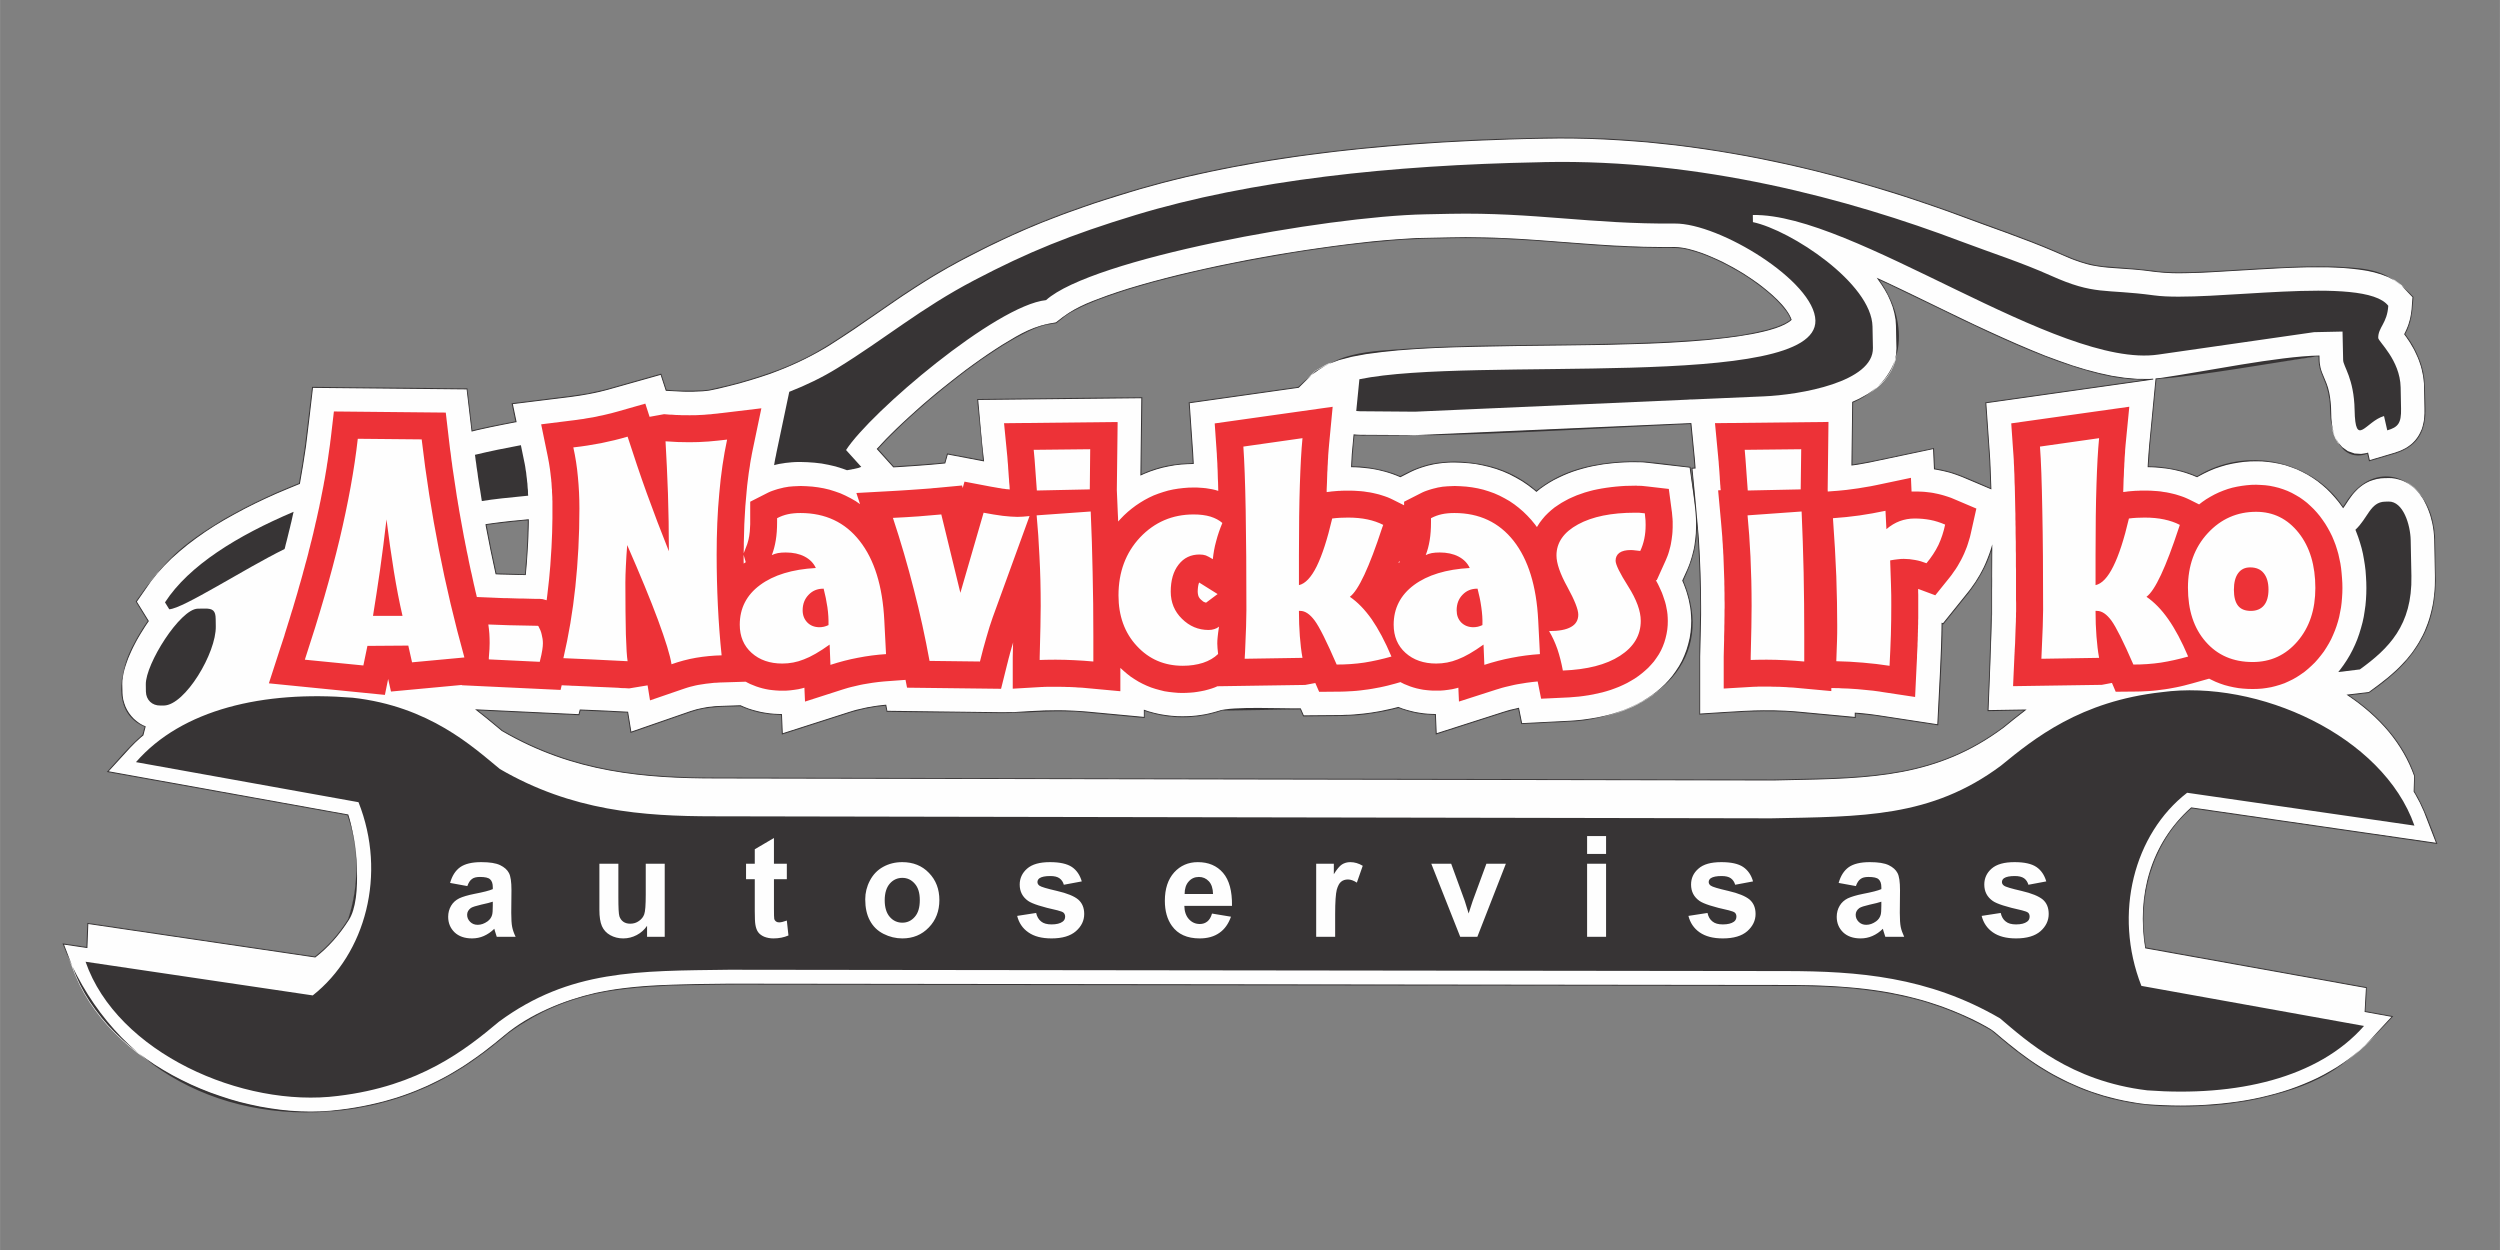<?xml version="1.0" encoding="UTF-8"?>
<!DOCTYPE svg PUBLIC "-//W3C//DTD SVG 1.1//EN" "http://www.w3.org/Graphics/SVG/1.1/DTD/svg11.dtd">
<!-- Creator: CorelDRAW -->
<svg xmlns="http://www.w3.org/2000/svg" xml:space="preserve" width="200px" height="100px" version="1.1" style="shape-rendering:geometricPrecision; text-rendering:geometricPrecision; image-rendering:optimizeQuality; fill-rule:evenodd; clip-rule:evenodd"
viewBox="0 0 246.47 123.24"
 xmlns:xlink="http://www.w3.org/1999/xlink"
 xmlns:xodm="http://www.corel.com/coreldraw/odm/2003">
 <rect x="0" y="0" width="246.47" height="123.24" fill="#808080" stroke="none"/>
 <defs>
  <style type="text/css">
   <![CDATA[
    .fil4 {fill:none}
    .fil0 {fill:#FEFEFE}
    .fil2 {fill:#373435}
    .fil3 {fill:#ED3237}
    .fil1 {fill:#373435;fill-rule:nonzero}
   ]]>
  </style>
 </defs>
 <g id="Layer_x0020_1">
  <g id="_2516216567408">
   <path class="fil0" d="M211.54 93.45l21.76 3.92 -0.13 2.36 2.69 0.49 -2.2 2.39 -0.5 0.5 -0.52 0.47 -0.54 0.45 -0.56 0.44 -0.57 0.41 -0.59 0.39 -0.61 0.36 -0.63 0.35 -0.64 0.33 -0.66 0.31 -0.67 0.29 -0.68 0.26 -0.7 0.25 -0.71 0.23 -0.72 0.22 -0.73 0.19 -0.74 0.18 -0.76 0.15 -0.76 0.14 -0.78 0.13 -0.78 0.1 -0.79 0.09 -0.8 0.07 -0.8 0.06 -0.82 0.04 -0.82 0.02 -0.83 0 -0.83 -0.01 -0.84 -0.02 -0.84 -0.04 -0.88 -0.06 -0.77 -0.1 -0.72 -0.12 -0.7 -0.13 -0.69 -0.15 -0.66 -0.17 -0.64 -0.18 -0.63 -0.19 -0.61 -0.21 -0.59 -0.22 -0.58 -0.22 -0.55 -0.24 -0.54 -0.25 -0.53 -0.25 -0.5 -0.26 -0.49 -0.27 -0.48 -0.27 -0.45 -0.28 -0.45 -0.28 -0.42 -0.28 -0.42 -0.28 -0.39 -0.28 -0.39 -0.28 -0.37 -0.27 -0.35 -0.28 -0.34 -0.27 -0.33 -0.26 -0.32 -0.27 -0.3 -0.25 -0.29 -0.24 -0.28 -0.24 -0.26 -0.22 -0.15 -0.13 -0.54 -0.3 -0.63 -0.34 -0.63 -0.32 -0.64 -0.31 -0.63 -0.28 -0.63 -0.27 -0.64 -0.25 -0.63 -0.23 -0.63 -0.22 -0.63 -0.2 -0.63 -0.19 -0.63 -0.17 -0.63 -0.16 -0.63 -0.15 -0.64 -0.14 -0.63 -0.12 -0.63 -0.11 -0.64 -0.1 -0.63 -0.09 -0.64 -0.08 -0.63 -0.07 -0.64 -0.06 -0.64 -0.06 -0.64 -0.04 -0.64 -0.04 -0.65 -0.03 -0.64 -0.03 -0.65 -0.02 -0.65 -0.01 -0.65 -0.01 -0.65 -0.01 -0.65 0 -104.21 -0.13 -0.83 0.01 -0.82 0.01 -0.8 0.01 -0.8 0.01 -0.77 0.02 -0.77 0.01 -0.76 0.03 -0.74 0.03 -0.73 0.03 -0.72 0.04 -0.71 0.05 -0.7 0.06 -0.68 0.07 -0.68 0.08 -0.67 0.09 -0.67 0.11 -0.65 0.12 -0.65 0.13 -0.64 0.15 -0.63 0.16 -0.63 0.18 -0.63 0.2 -0.62 0.22 -0.62 0.24 -0.61 0.27 -0.62 0.28 -0.61 0.31 -0.61 0.33 -0.62 0.35 -0.61 0.39 -0.62 0.41 -0.59 0.42 -0.28 0.23 -0.32 0.27 -0.34 0.28 -0.34 0.28 -0.36 0.28 -0.37 0.29 -0.38 0.28 -0.38 0.29 -0.41 0.29 -0.41 0.29 -0.43 0.29 -0.44 0.29 -0.45 0.28 -0.47 0.28 -0.48 0.28 -0.5 0.27 -0.51 0.27 -0.53 0.26 -0.54 0.25 -0.56 0.25 -0.57 0.24 -0.59 0.22 -0.61 0.22 -0.63 0.21 -0.64 0.2 -0.66 0.19 -0.68 0.17 -0.7 0.16 -0.72 0.15 -0.74 0.13 -0.75 0.12 -0.78 0.1 -0.94 0.1 -0.97 0.06 -0.97 0.02 -0.99 -0.03 -0.99 -0.06 -1 -0.09 -1 -0.14 -1 -0.17 -0.99 -0.21 -1 -0.25 -0.99 -0.28 -0.98 -0.31 -0.97 -0.35 -0.96 -0.38 -0.94 -0.41 -0.93 -0.45 -0.91 -0.47 -0.89 -0.51 -0.86 -0.54 -0.84 -0.57 -0.82 -0.6 -0.78 -0.63 -0.75 -0.66 -0.72 -0.69 -0.69 -0.72 -0.64 -0.75 -0.6 -0.78 -0.56 -0.8 -0.51 -0.84 -0.46 -0.86 -0.4 -0.89 -1.21 -3.13 2.34 0.34 0.09 -2.37 22.41 3.31c1.29,-1.01 2.39,-2.26 3.27,-3.66l0.05 -0.16 0.18 -0.57 0.15 -0.57 0.13 -0.58 0.11 -0.59 0.09 -0.6 0.06 -0.6 0.04 -0.61 0.02 -0.61 0 -0.61 -0.03 -0.62 -0.05 -0.62 -0.08 -0.62 -0.1 -0.63 -0.13 -0.62 -0.15 -0.62 -0.17 -0.62 -0.17 -0.5 -23.67 -4.26 2.18 -2.4 0.5 -0.5 0.52 -0.48 0.27 -0.23 0.21 -0.83 -0.23 -0.1 -0.32 -0.18 -0.31 -0.22 -0.28 -0.24 -0.26 -0.28 -0.23 -0.3 -0.19 -0.32 -0.16 -0.33 -0.13 -0.35 -0.09 -0.36 -0.06 -0.36 -0.02 -0.31 -0.02 -0.82 0.02 -0.36 0.04 -0.4 0.07 -0.37 0.09 -0.37 0.11 -0.36 0.12 -0.36 0.14 -0.35 0.15 -0.36 0.16 -0.36 0.17 -0.36 0.18 -0.35 0.19 -0.36 0.2 -0.36 0.21 -0.35 0.21 -0.35 0.23 -0.35 0.23 -0.34 0.1 -0.13 -1.18 -1.92 1.41 -2.02 0.63 -0.79 0.68 -0.75 0.72 -0.72 0.78 -0.7 0.81 -0.67 0.85 -0.64 0.89 -0.62 0.92 -0.59 0.95 -0.58 0.98 -0.56 1 -0.53 1.03 -0.52 1.05 -0.5 1.07 -0.48 1.08 -0.47 1.1 -0.45 0.12 -0.05 0.05 -0.25 0.06 -0.3 0.05 -0.29 0.05 -0.29 0.05 -0.28 0.05 -0.29 0.04 -0.28 0.05 -0.28 0.04 -0.29 0.04 -0.27 0.04 -0.28 0.04 -0.27 0.04 -0.27 0.04 -0.27 0.03 -0.27 0.04 -0.27 0.03 -0.27 0.56 -4.76 15.23 0.15 0.49 4.15 0.55 -0.13 1.23 -0.27 1.22 -0.26 1.24 -0.23 0.1 -0.02 -0.37 -1.78 5.74 -0.71 0.3 -0.04 0.3 -0.04 0.3 -0.05 0.29 -0.05 0.29 -0.05 0.29 -0.05 0.28 -0.05 0.28 -0.06 0.28 -0.06 0.27 -0.06 0.27 -0.06 0.27 -0.07 0.27 -0.07 0.27 -0.08 4.96 -1.4 0.51 1.58 0.42 0.03 0.14 0.01 0.13 0.01 0.13 0 0.13 0.01 0.13 0 0.14 0.01 0.12 0.01 0.11 0 0.12 0 0.11 0.01 0.12 0 0.11 0 0.13 0 0.13 0 0.11 0 0.19 0 0.19 0 0.19 -0.01 0.18 0 0.18 -0.01 0.19 -0.01 0.18 -0.01 0.19 -0.01 0.19 -0.02 0.21 -0.02 0.03 0 0.9 -0.2 1.07 -0.26 1.04 -0.27 1.03 -0.29 1.01 -0.31 0.98 -0.33 0.96 -0.36 0.94 -0.38 0.91 -0.41 0.89 -0.43 0.87 -0.46 0.85 -0.5 0.41 -0.25 0.41 -0.27 0.42 -0.26 0.4 -0.27 0.41 -0.26 0.4 -0.27 0.4 -0.27 0.4 -0.27 0.39 -0.27 0.4 -0.27 0.39 -0.27 0.4 -0.28 0.4 -0.27 0.39 -0.28 0.4 -0.27 0.41 -0.28 0.4 -0.28 0.41 -0.28 0.42 -0.27 0.41 -0.28 0.43 -0.28 0.43 -0.28 0.43 -0.28 0.45 -0.28 0.45 -0.28 0.46 -0.28 0.46 -0.27 0.48 -0.28 0.48 -0.28 0.49 -0.27 0.51 -0.28 0.51 -0.27 0.5 -0.26 0.5 -0.26 0.5 -0.25 0.49 -0.25 0.48 -0.24 0.48 -0.23 0.48 -0.23 0.48 -0.23 0.48 -0.22 0.47 -0.22 0.48 -0.21 0.48 -0.21 0.47 -0.21 0.48 -0.2 0.48 -0.2 0.49 -0.2 0.48 -0.2 0.49 -0.19 0.5 -0.19 0.5 -0.19 0.5 -0.18 0.51 -0.19 0.52 -0.18 0.53 -0.19 0.53 -0.18 0.54 -0.18 0.55 -0.18 0.56 -0.19 0.57 -0.18 0.58 -0.18 0.59 -0.18 0.61 -0.19 1.1 -0.33 1.11 -0.31 1.13 -0.3 1.15 -0.29 1.15 -0.28 1.17 -0.27 1.18 -0.26 1.19 -0.24 1.2 -0.24 1.22 -0.22 1.22 -0.22 1.23 -0.2 1.25 -0.19 1.25 -0.18 1.26 -0.18 1.27 -0.16 1.28 -0.16 1.29 -0.14 1.29 -0.14 1.31 -0.12 1.31 -0.12 1.31 -0.11 1.33 -0.1 1.32 -0.09 1.34 -0.08 1.34 -0.08 1.34 -0.07 1.35 -0.06 1.36 -0.05 1.36 -0.05 1.36 -0.03 1.36 -0.03 0.71 -0.02 1.46 -0.01 1.46 0 1.46 0.04 1.45 0.05 1.44 0.08 1.44 0.1 1.42 0.12 1.42 0.14 1.42 0.16 1.4 0.18 1.39 0.19 1.39 0.21 1.37 0.23 1.36 0.25 1.35 0.26 1.34 0.27 1.32 0.29 1.31 0.3 1.3 0.31 1.29 0.32 1.26 0.34 1.26 0.34 1.24 0.35 1.22 0.36 1.2 0.37 1.19 0.38 1.17 0.38 1.15 0.38 1.13 0.39 1.12 0.4 1.09 0.4 1.07 0.4 0.28 0.11 0.28 0.1 0.28 0.1 0.28 0.11 0.28 0.1 0.28 0.1 0.27 0.1 0.28 0.1 0.31 0.11 0.52 0.19 0.28 0.1 0.27 0.1 0.28 0.1 0.27 0.1 0.28 0.1 0.28 0.1 0.28 0.1 0.27 0.1 0.28 0.11 0.28 0.11 0.28 0.1 0.28 0.11 0.28 0.11 0.28 0.11 0.28 0.12 0.28 0.11 0.29 0.12 0.28 0.12 0.29 0.12 0.29 0.13 0.27 0.12 0.39 0.17 0.35 0.15 0.32 0.13 0.31 0.12 0.3 0.11 0.27 0.09 0.26 0.08 0.25 0.08 0.23 0.06 0.23 0.06 0.22 0.05 0.21 0.04 0.21 0.04 0.21 0.04 0.22 0.03 0.22 0.02 0.23 0.03 0.23 0.02 0.25 0.02 0.26 0.02 0.27 0.02 0.28 0.02 0.31 0.02 0.31 0.02 0.33 0.03 0.36 0.02 0.36 0.04 0.39 0.03 0.41 0.04 0.43 0.05 0.45 0.06 0.44 0.05 0.46 0.06 0.5 0.03 0.57 0.02 0.63 0.01 0.69 -0.01 0.73 -0.02 0.77 -0.02 0.81 -0.04 0.83 -0.04 0.87 -0.05 0.88 -0.06 0.9 -0.05 0.91 -0.06 0.91 -0.05 0.93 -0.05 0.92 -0.05 0.91 -0.03 0.91 -0.03 0.89 -0.02 0.88 -0.01 0.86 0.01 0.85 0.02 0.81 0.04 0.79 0.07 0.77 0.09 0.74 0.12 0.72 0.15 0.7 0.21 0.68 0.26 0.67 0.35 0.64 0.47 1.13 1.19 -0.1 1.25 -0.02 0.22 -0.03 0.23 -0.04 0.21 -0.04 0.21 -0.06 0.2 -0.05 0.19 -0.06 0.18 -0.06 0.18 -0.06 0.16 -0.07 0.16 -0.06 0.14 -0.07 0.14 -0.06 0.12 -0.03 0.07 0.08 0.12 0.12 0.16 0.12 0.18 0.13 0.19 0.13 0.2 0.12 0.21 0.13 0.23 0.13 0.23 0.12 0.25 0.13 0.25 0.11 0.27 0.11 0.28 0.11 0.29 0.09 0.31 0.09 0.31 0.07 0.33 0.06 0.33 0.05 0.35 0.03 0.35 0.02 0.34 0.04 2.14 0 0.16 0 0.17 0 0.16 -0.01 0.17 -0.01 0.16 -0.02 0.17 -0.02 0.17 -0.03 0.18 -0.03 0.18 -0.04 0.18 -0.06 0.19 -0.06 0.18 -0.08 0.19 -0.08 0.19 -0.11 0.19 -0.11 0.19 -0.13 0.18 -0.14 0.17 -0.15 0.16 -0.15 0.15 -0.16 0.14 -0.16 0.12 -0.17 0.11 -0.16 0.1 -0.16 0.09 -0.16 0.07 -0.15 0.07 -0.15 0.06 -0.15 0.06 -0.14 0.05 -0.14 0.04 -2.55 0.76 -0.16 -0.74 -0.11 0.04 -0.54 0.08 -0.66 -0.04 -0.68 -0.24 -0.56 -0.4 -0.39 -0.45 -0.25 -0.43 -0.16 -0.38 -0.1 -0.34 -0.07 -0.33 -0.05 -0.32 -0.04 -0.33 -0.02 -0.34 -0.02 -0.36 -0.01 -0.37 -0.01 -0.26 -0.01 -0.22 -0.02 -0.21 -0.01 -0.21 -0.03 -0.19 -0.02 -0.18 -0.03 -0.17 -0.03 -0.16 -0.03 -0.16 -0.03 -0.14 -0.04 -0.14 -0.03 -0.13 -0.04 -0.13 -0.04 -0.12 -0.04 -0.11 -0.04 -0.11 -0.03 -0.11 -0.05 -0.1 -0.03 -0.11 -0.05 -0.1 -0.04 -0.1 -0.04 -0.1 -0.05 -0.1 -0.04 -0.11 -0.05 -0.12 -0.05 -0.12 -0.05 -0.14 -0.05 -0.16 -0.05 -0.18 -0.05 -0.21 -0.04 -0.25 -0.01 -0.22 -0.02 -0.5 -0.29 0.01 -15.3 2.2 -0.47 0.04 -0.64 6.55 -0.01 0.2 -0.02 0.22 -0.02 0.23 -0.02 0.24 -0.01 0.24 -0.02 0.25 -0.01 0.27 -0.02 0.27 -0.01 0.19 0.02 0 0.37 0.01 0.37 0.02 0.36 0.03 0.37 0.04 0.36 0.05 0.36 0.05 0.37 0.07 0.38 0.09 0.36 0.09 0.37 0.11 0.36 0.12 0.35 0.13 0.37 0.15 0.05 0.03 0.12 -0.07 0.53 -0.29 0.54 -0.25 0.55 -0.23 0.57 -0.2 0.58 -0.16 0.59 -0.14 0.58 -0.1 0.59 -0.07 0.59 -0.05 0.6 -0.01 0.57 0.01 0.58 0.05 0.58 0.08 0.58 0.11 0.57 0.15 0.57 0.18 0.56 0.22 0.54 0.25 0.52 0.27 0.51 0.32 0.48 0.34 0.46 0.36 0.44 0.39 0.41 0.4 0.39 0.43 0.37 0.44 0.34 0.46 0.09 0.14 0.04 -0.05 0.08 -0.12 0.08 -0.13 0.1 -0.14 0.09 -0.15 0.11 -0.16 0.12 -0.17 0.13 -0.18 0.14 -0.19 0.17 -0.19 0.18 -0.2 0.21 -0.21 0.24 -0.2 0.28 -0.2 0.3 -0.18 0.33 -0.16 0.36 -0.13 0.36 -0.09 0.38 -0.06 0.33 -0.03 0.47 0 0.31 0.01 0.37 0.04 0.36 0.09 0.33 0.12 0.32 0.15 0.29 0.16 0.27 0.19 0.24 0.19 0.21 0.21 0.2 0.21 0.17 0.21 0.16 0.22 0.15 0.22 0.13 0.22 0.12 0.22 0.11 0.21 0.1 0.22 0.09 0.23 0.08 0.22 0.07 0.22 0.07 0.22 0.06 0.21 0.06 0.22 0.05 0.22 0.05 0.22 0.03 0.21 0.04 0.22 0.03 0.21 0.02 0.21 0.02 0.21 0.01 0.21 0.01 0.19 0.07 3.55 0 0.5 -0.02 0.52 -0.03 0.5 -0.04 0.49 -0.07 0.48 -0.08 0.46 -0.09 0.46 -0.11 0.44 -0.13 0.44 -0.14 0.42 -0.15 0.41 -0.17 0.4 -0.18 0.38 -0.19 0.37 -0.21 0.37 -0.22 0.34 -0.22 0.34 -0.24 0.32 -0.24 0.32 -0.25 0.3 -0.25 0.29 -0.27 0.28 -0.26 0.27 -0.27 0.25 -0.27 0.26 -0.28 0.24 -0.28 0.23 -0.28 0.23 -0.28 0.22 -0.28 0.22 -0.28 0.21 -0.78 0.57 -2.08 0.24c3.04,2.01 5.43,4.69 6.58,7.98l-0.04 1.54 0.15 0.24 0.46 0.86 0.41 0.88 1.2 3.13 -24.19 -3.5 -0.38 0.34 -0.4 0.39 -0.38 0.41 -0.36 0.42 -0.35 0.44 -0.33 0.46 -0.31 0.47 -0.29 0.49 -0.27 0.51 -0.26 0.51 -0.23 0.53 -0.22 0.55 -0.19 0.55 -0.17 0.56 -0.16 0.57 -0.13 0.58 -0.11 0.6 -0.08 0.59 -0.07 0.6 -0.04 0.61 -0.02 0.62 0.01 0.62 0.02 0.62 0.06 0.62 0.07 0.63 0.09 0.51zm-49.24 -47.88l0.11 0.01 0.11 0.01 0.11 0.01 3.99 0.47 0.53 4.01 0.02 0.15 0.02 0.14 0.02 0.14 0.01 0.14 0.01 0.14 0.01 0.14 0.01 0.13 0 0.13 0.01 0.1 0 0.09 0 0.09 0 0.09 0 0.07 0 0.06 0 0.08 0 0.27 -0.01 0.28 -0.02 0.29 -0.02 0.3 -0.03 0.3 -0.04 0.3 -0.05 0.31 -0.06 0.31 -0.06 0.29 -0.07 0.28 -0.08 0.29 -0.1 0.3 -0.1 0.3 -0.11 0.29 -0.12 0.29 -0.49 1.08 0.13 0.3 0.14 0.38 0.13 0.37 0.12 0.38 0.1 0.4 0.09 0.4 0.08 0.42 0.05 0.42 0.03 0.44 0.02 0.45 -0.02 0.57 -0.06 0.58 -0.09 0.57 -0.13 0.58 -0.17 0.57 -0.21 0.56 -0.25 0.54 -0.29 0.52 -0.32 0.5 -0.35 0.47 -0.37 0.44 -0.39 0.41 -0.41 0.39 -0.43 0.35 -0.43 0.33 -0.44 0.29 -0.46 0.28 -0.47 0.26 -0.47 0.24 -0.49 0.21 -0.49 0.2 -0.5 0.18 -0.5 0.15 -0.51 0.15 -0.52 0.12 -0.52 0.11 -0.52 0.09 -0.53 0.08 -0.54 0.06 -0.54 0.06 -0.54 0.04 -4.81 0.23 -0.3 -1.5 -0.24 0.05 -0.26 0.06 -0.26 0.07 -0.27 0.07 -0.26 0.08 -0.26 0.07 -6.58 2.11 -0.07 -1.9 -0.34 -0.01 -0.42 -0.02 -0.41 -0.04 -0.42 -0.06 -0.42 -0.08 -0.42 -0.09 -0.42 -0.11 -0.42 -0.14 -0.39 -0.15 -0.1 0.03 -0.42 0.1 -0.42 0.1 -0.42 0.09 -0.41 0.08 -0.42 0.08 -0.43 0.07 -0.44 0.06 -0.42 0.05 -0.43 0.04 -0.43 0.04 -0.44 0.02 -0.43 0.02 -0.43 0.01 -3.71 0.04 -0.3 -0.69 -7.72 0.12 -0.32 0.11 -0.44 0.14 -0.44 0.11 -0.45 0.09 -0.44 0.08 -0.45 0.06 -0.44 0.04 -0.45 0.02 -0.47 0.01 -0.55 -0.01 -0.57 -0.04 -0.56 -0.07 -0.57 -0.1 -0.57 -0.12 -0.55 -0.16 -0.4 -0.13 0 0.69 -5.71 -0.53 -0.2 -0.02 -0.2 -0.01 -0.2 -0.02 -0.21 -0.01 -0.2 -0.01 -0.21 -0.02 -0.21 -0.01 -0.2 -0.01 -0.2 0 -0.2 -0.01 -0.2 -0.01 -0.2 0 -0.21 0 -0.2 0 -0.21 0 -0.42 0 -0.12 0 -0.1 0 -0.08 0 -0.07 0 -0.11 0 -0.05 0 -0.03 0 -0.06 0.01 -0.07 0 -0.09 0 -2.94 0.18 -1.23 0.01 -11.25 -0.14 -0.11 -0.6 -0.19 0.02 -0.26 0.03 -0.27 0.03 -0.27 0.04 -0.27 0.04 -0.27 0.04 -0.26 0.05 -0.27 0.06 -0.26 0.05 -0.26 0.06 -0.26 0.07 -0.27 0.07 -0.26 0.08 -0.26 0.07 -6.58 2.11 -0.08 -1.9 -0.34 -0.01 -0.41 -0.02 -0.42 -0.04 -0.42 -0.06 -0.41 -0.08 -0.42 -0.09 -0.42 -0.11 -0.42 -0.14 -0.41 -0.15 -0.38 -0.17 -1.96 0.06 -0.23 0.01 -0.23 0.02 -0.22 0.02 -0.22 0.02 -0.22 0.03 -0.22 0.03 -0.22 0.04 -0.2 0.03 -0.19 0.04 -0.2 0.05 -0.2 0.05 -0.2 0.05 -0.19 0.06 -0.2 0.07 -5.89 2.03 -0.32 -1.97 -0.46 -0.03 -0.18 -0.01 -0.19 -0.01 -0.21 0 -0.2 -0.01 -0.21 -0.01 -0.22 -0.01 -0.22 -0.01 -0.23 -0.02 -0.23 -0.01 -0.24 -0.01 -0.24 -0.01 -0.25 -0.01 -0.25 -0.01 -0.26 -0.01 -0.28 -0.02 -0.82 -0.03 -0.11 0.46 -10.1 -0.48c0.98,0.76 1.82,1.48 2.53,2.06 7.1,4.13 14.07,4.66 21.11,4.66l104.22 0.2c8.95,-0.18 15.76,-0.05 22.67,-5.19 0.66,-0.54 1.37,-1.12 2.15,-1.71l-3.66 0.06 0.24 -5.42 0 -0.09 0.01 -0.09 0 -0.09 0.01 -0.09 0 -0.1 0.01 -0.09 0 -0.1 0.02 -0.33 0.01 -0.33 0.02 -0.32 0.01 -0.31 0.01 -0.29 0.01 -0.28 0.01 -0.26 0.01 -0.25 0.01 -0.24 0.01 -0.22 0 -0.21 0 -0.19 0.01 -0.18 0 -0.16 0 -0.15 0 -0.14 0 -0.33 0 -0.35 0 -0.34 0 -0.35 0 -1.32 0 -0.32 -0.01 -0.33 0 -0.32 0 -0.31 0 -0.32 0 -0.31 0 -0.31 -0.01 -0.3 0 -0.3 0 -0.3 0 -0.3 0 -0.04 -0.11 0.36 -0.14 0.4 -0.15 0.39 -0.17 0.39 -0.18 0.4 -0.2 0.39 -0.2 0.37 -0.22 0.37 -0.22 0.35 -0.24 0.35 -0.24 0.33 -0.25 0.33 -2.49 3.09 -0.1 -0.04 0 0.12 -0.01 0.19 0 0.2 0 0.19 -0.01 0.19 0 0.2 -0.01 0.2 -0.01 0.2 0 0.19 -0.01 0.2 -0.01 0.19 0 0.2 -0.01 0.2 -0.01 0.19 -0.01 0.2 -0.01 0.2 0 0.19 -0.01 0.2 -0.01 0.2 -0.01 0.2 -0.01 0.19 -0.01 0.2 -0.28 5.76 -5.81 -0.9 -0.28 -0.04 -0.29 -0.03 -0.28 -0.04 -0.28 -0.03 -0.29 -0.03 -0.28 -0.03 -0.29 -0.03 -0.3 -0.02 -0.03 0 0 0.42 -5.71 -0.53 -0.2 -0.02 -0.2 -0.01 -0.2 -0.02 -0.21 -0.01 -0.2 -0.01 -0.21 -0.02 -0.21 -0.01 -0.2 -0.01 -0.2 0 -0.19 -0.01 -0.21 -0.01 -0.2 0 -0.2 0 -0.21 0 -0.21 0 -0.42 0 -0.11 0 -0.11 0 -0.07 0 -0.07 0 -0.12 0 -0.05 0 -0.03 0 -0.07 0.01 -0.06 0 -0.09 0 -5.38 0.32 0 -5.68 0.02 -0.48 0.01 -0.41 0 -0.39 0.01 -0.38 0.01 -0.36 0.01 -0.35 0.01 -0.33 0 -0.31 0.01 -0.3 0 -0.29 0.01 -0.51 0 -0.25 0 -0.23 0 -0.2 0 -0.18 0 -0.31 0 -0.31 0 -0.31 0 -0.29 -0.01 -0.3 0 -0.3 -0.01 -0.29 0 -0.29 -0.01 -0.28 -0.01 -0.28 -0.01 -0.28 -0.01 -0.28 -0.01 -0.27 -0.01 -0.27 -0.01 -0.27 -0.02 -0.51 -0.02 -0.3 -0.01 -0.26 -0.02 -0.25 -0.01 -0.25 -0.02 -0.25 -0.01 -0.25 -0.02 -0.24 -0.02 -0.23 -0.01 -0.24 -0.02 -0.23 -0.02 -0.23 -0.02 -0.23 -0.02 -0.22 -0.02 -0.23 -0.5 -5.34 0.3 -0.02 -0.01 -0.13 -0.02 -0.31 -0.02 -0.28 -0.02 -0.23 -0.02 -0.18 -0.31 -3.25 -27.17 1.19 -4.95 -0.03 -0.19 0 -0.22 0 -0.22 -0.01 -0.22 -0.02 -0.21 -0.01 -0.04 -0.01 -0.1 1.03 -0.02 0.2 -0.02 0.22 -0.01 0.23 -0.02 0.24 -0.02 0.24 -0.01 0.25 -0.02 0.27 -0.01 0.27 -0.01 0.19 0.02 0 0.37 0.01 0.37 0.02 0.36 0.03 0.36 0.04 0.37 0.05 0.36 0.05 0.37 0.07 0.38 0.09 0.36 0.09 0.36 0.11 0.36 0.12 0.36 0.13 0.36 0.15 0.05 0.02 0.95 -0.49 0.28 -0.12 0.28 -0.12 0.29 -0.12 0.29 -0.1 0.3 -0.09 0.31 -0.09 0.26 -0.06 0.27 -0.06 0.32 -0.05 0.31 -0.05 0.3 -0.03 0.29 -0.03 0.3 -0.02 0.29 -0.01 0.32 0 0.67 0.02 0.69 0.05 0.69 0.08 0.69 0.13 0.69 0.16 0.67 0.21 0.67 0.24 0.65 0.28 0.63 0.32 0.61 0.36 0.59 0.4 0.56 0.43 0.24 0.21 0.36 -0.3 0.44 -0.31 0.45 -0.28 0.45 -0.26 0.46 -0.24 0.47 -0.22 0.48 -0.19 0.48 -0.18 0.48 -0.16 0.5 -0.15 0.49 -0.13 0.5 -0.1 0.51 -0.1 0.51 -0.08 0.51 -0.07 0.52 -0.05 0.53 -0.05 0.53 -0.03 0.53 -0.01 0.52 -0.01 0.18 0 0.07 0 0.07 0 0.1 0 0.09 0.01 0.08 0 0.12 0.01 0.14 0.01 0.14 0.01 0.12 0.01zm-114.39 6.15l0.03 0.16 0.06 0.33 0.06 0.32 0.07 0.33 0.06 0.32 0.06 0.33 0.07 0.32 0.06 0.32 0.07 0.33 0.07 0.32 0.07 0.32 0.06 0.33 0.07 0.32 0.07 0.32 0.07 0.33 0.04 0.16 0.09 0 0.24 0.01 0.25 0.01 0.26 0 0.28 0.01 0.29 0.01 0.3 0.01 0.31 0.01 0.33 0 0.35 0.01 0.19 0.01 0.02 -0.2 0.04 -0.44 0.03 -0.43 0.03 -0.44 0.04 -0.44 0.02 -0.45 0.03 -0.44 0.02 -0.45 0.02 -0.46 0.01 -0.45 0.02 -0.46 0.01 -0.46 0 -0.3 -0.63 0.06 -1.08 0.11 -0.96 0.11 -0.84 0.11 -0.66 0.09zm40.18 -5.69l0.33 -0.02 0.32 -0.02 0.31 -0.02 0.3 -0.02 0.29 -0.01 0.28 -0.02 0.27 -0.02 0.27 -0.02 0.28 -0.02 0.27 -0.03 0.26 -0.02 0.26 -0.02 0.27 -0.02 0.26 -0.03 1.09 -0.1 0.26 -0.89 3.56 0.68 0 -0.01 -0.02 -0.23 -0.02 -0.19 -0.55 -5.61 16.19 -0.18 -0.09 7.61 0.32 -0.15 0.59 -0.23 0.59 -0.2 0.61 -0.17 0.61 -0.14 0.62 -0.1 0.62 -0.08 0.62 -0.04 0.58 -0.01 -0.01 -0.23 -0.02 -0.29 -0.01 -0.28 -0.02 -0.26 -0.34 -4.93 10.78 -1.53 1.69 -1.65 1.11 -0.63 1.18 -0.44 1.28 -0.34 1.4 -0.26 1.53 -0.2 1.65 -0.17 1.76 -0.12 1.86 -0.1 1.95 -0.08 2.02 -0.05 2.09 -0.04 2.13 -0.03 2.17 -0.03 2.18 -0.03 2.18 -0.02 2.16 -0.04 2.13 -0.05 2.08 -0.07 2.02 -0.09 1.93 -0.12 1.84 -0.14 1.71 -0.18 1.57 -0.22 1.41 -0.25 1.22 -0.28 1 -0.32 0.74 -0.32 0.45 -0.27 0.13 -0.12 0 0 -0.05 -0.15 -0.1 -0.2 -0.13 -0.24 -0.19 -0.27 -0.22 -0.3 -0.27 -0.32 -0.3 -0.33 -0.34 -0.33 -0.38 -0.35 -0.4 -0.34 -0.43 -0.35 -0.45 -0.34 -0.47 -0.34 -0.49 -0.33 -0.5 -0.32 -0.51 -0.31 -0.52 -0.3 -0.52 -0.28 -0.52 -0.26 -0.52 -0.25 -0.51 -0.23 -0.51 -0.21 -0.49 -0.18 -0.47 -0.16 -0.45 -0.14 -0.42 -0.11 -0.39 -0.08 -0.35 -0.06 -0.3 -0.03 -0.3 -0.01 -0.74 0.01 -0.77 -0.01 -0.76 -0.01 -0.75 -0.02 -0.73 -0.02 -0.73 -0.03 -0.71 -0.03 -0.7 -0.03 -0.69 -0.04 -0.68 -0.04 -0.68 -0.05 -0.67 -0.05 -0.66 -0.04 -0.66 -0.06 -0.65 -0.05 -0.65 -0.05 -0.65 -0.05 -0.65 -0.05 -0.64 -0.04 -0.65 -0.05 -0.65 -0.04 -0.66 -0.04 -0.66 -0.04 -0.66 -0.04 -0.67 -0.02 -0.67 -0.03 -0.69 -0.02 -0.69 -0.02 -0.71 -0.01 -0.72 0 -0.73 0.01 -0.75 0.01 -2.43 0.04 -0.93 0.03 -1 0.05 -1.06 0.08 -1.13 0.09 -1.18 0.11 -1.24 0.13 -1.28 0.16 -1.32 0.17 -1.35 0.18 -1.37 0.21 -1.39 0.22 -1.41 0.23 -1.41 0.25 -1.42 0.26 -1.41 0.27 -1.4 0.29 -1.38 0.3 -1.36 0.3 -1.33 0.32 -1.3 0.32 -1.25 0.34 -1.21 0.33 -1.15 0.35 -1.09 0.34 -1.02 0.35 -0.94 0.35 -0.86 0.35 -0.77 0.34 -0.66 0.32 -0.55 0.31 -0.41 0.28 -0.88 0.7 -1 0.16 -0.34 0.09 -0.42 0.14 -0.48 0.19 -0.54 0.24 -0.57 0.28 -0.62 0.33 -0.65 0.38 -0.67 0.4 -0.69 0.44 -0.71 0.48 -0.72 0.49 -0.73 0.52 -0.74 0.55 -0.73 0.55 -0.73 0.57 -0.73 0.58 -0.72 0.59 -0.7 0.59 -0.68 0.59 -0.67 0.58 -0.64 0.58 -0.61 0.57 -0.59 0.55 -0.54 0.54 -0.51 0.52 -0.47 0.48 -0.42 0.46 0 0 1.59 1.77zm94.56 -6.38l0.18 -0.07 0.46 -0.22 0.45 -0.24 0.44 -0.26 0.42 -0.28 0.41 -0.31 0.4 -0.35 0.37 -0.39 0.34 -0.44 0.31 -0.48 0.25 -0.53 0.2 -0.58 0.11 -0.61 0.03 -0.55 -0.05 -2.25 -0.04 -0.6 -0.12 -0.64 -0.17 -0.61 -0.23 -0.59 -0.26 -0.57 -0.3 -0.54 -0.33 -0.53 -0.36 -0.51 1.04 0.48 1.37 0.66 1.39 0.66 1.4 0.69 1.42 0.68 1.41 0.68 1.42 0.68 1.42 0.66 1.41 0.65 1.4 0.62 1.39 0.59 1.37 0.55 1.36 0.51 1.34 0.46 1.32 0.41 1.3 0.34 1.28 0.27 1.25 0.2 1.24 0.11 1.22 0.01 0.37 -0.03 -16.5 2.33 0.35 4.93 0.01 0.26 0.02 0.28 0.01 0.29 0.02 0.32 0.02 0.33 0.01 0.35 0.01 0.37 0.02 0.39 0.01 0.4 0.01 0.43 0.01 0.12 -2.79 -1.19 -0.31 -0.12 -0.31 -0.11 -0.31 -0.1 -0.33 -0.1 -0.32 -0.09 -0.33 -0.08 -0.3 -0.06 -0.29 -0.05 -0.27 -0.05 -0.1 -2.01 -6.07 1.28 -0.28 0.06 -0.28 0.06 -0.28 0.05 -0.27 0.04 -0.28 0.05 -0.28 0.04 -0.26 0.04 -0.04 0.01 0.07 -6.2z"/>
   <path class="fil1" d="M211.58 93.41l21.77 3.92 -0.13 2.36 2.73 0.5c-4.39,4.76 -6.66,6.58 -13.05,8.09 -0.52,0.11 -1.01,0.21 -1.52,0.3 -0.53,0.08 -1.03,0.16 -1.56,0.23l-0.79 0.09 -0.8 0.07 -0.81 0.05 -0.82 0.04 -0.82 0.03 -0.83 0 -0.83 -0.01 -0.84 -0.02 -0.84 -0.04c-1.58,-0.11 -2.91,-0.35 -4.43,-0.73 -0.44,-0.12 -0.85,-0.25 -1.28,-0.38 -0.41,-0.14 -0.79,-0.27 -1.2,-0.42l-0.57 -0.23c-0.38,-0.16 -0.73,-0.32 -1.1,-0.49l-0.53 -0.25 -0.5 -0.26 -0.5 -0.27 -0.47 -0.27 -0.46 -0.28 -0.44 -0.27 -0.43 -0.29 -0.41 -0.28 -0.4 -0.28 -0.38 -0.28 -0.37 -0.28 -0.36 -0.27 -0.34 -0.27 -0.33 -0.27 -0.62 -0.51 -0.98 -0.83 -0.53 -0.3 -0.63 -0.34 -0.64 -0.32 -0.63 -0.3 -0.63 -0.29 -0.63 -0.26 -0.63 -0.25 -0.63 -0.24 -0.63 -0.21 -0.63 -0.21 -0.63 -0.19 -0.63 -0.17 -0.63 -0.16 -0.63 -0.14 -0.64 -0.14 -0.63 -0.12 -0.63 -0.11 -0.63 -0.1 -0.64 -0.09 -0.63 -0.08 -0.64 -0.07 -0.64 -0.07 -0.64 -0.05 -0.64 -0.05 -0.64 -0.03 -0.64 -0.03 -0.64 -0.03 -0.65 -0.02 -0.65 -0.02 -0.65 -0.01 -0.65 0 -0.65 0 -104.21 -0.13 -3.25 0.04 -0.77 0.01 -0.77 0.02 -0.75 0.02 -0.75 0.03 -0.73 0.04 -0.71 0.04 -0.71 0.05 -0.7 0.06 -0.69 0.07 -0.68 0.08 -0.67 0.09 -0.66 0.1 -0.65 0.12 -0.65 0.13 -0.64 0.15 -0.63 0.17 -0.63 0.18 -0.62 0.2 -0.62 0.22 -0.62 0.24 -0.61 0.26 -0.62 0.28 -0.61 0.31 -0.61 0.33 -0.61 0.36 -0.62 0.38 -0.61 0.41 -0.59 0.42 -0.27 0.23 -0.67 0.55 -0.34 0.27 -0.36 0.29 -0.37 0.29 -0.37 0.28 -0.4 0.29 -0.4 0.29 -0.41 0.29 -0.43 0.29 -0.44 0.29 -0.46 0.28 -0.46 0.28 -0.49 0.28 -0.49 0.27 -0.52 0.27 -0.52 0.26 -0.55 0.26 -0.56 0.24 -0.57 0.24 -0.6 0.23 -0.6 0.22 -0.63 0.21 -0.65 0.2 -0.66 0.18 -0.68 0.18 -0.7 0.16c-0.49,0.1 -0.96,0.19 -1.46,0.28 -0.51,0.08 -1.01,0.15 -1.53,0.21 -12.43,1.32 -22.88,-4.84 -27.34,-16.49l2.36 0.35 0.09 -2.37 22.44 3.31c0.63,-0.49 1.22,-1.05 1.76,-1.65 0.55,-0.62 1.04,-1.28 1.48,-1.98l0.06 -0.16 0.17 -0.56 0.15 -0.57 0.13 -0.58 0.11 -0.59 0.09 -0.6 0.06 -0.59 0.05 -0.61 0.02 -0.61 -0.01 -0.61 -0.03 -0.62 -0.05 -0.62 -0.08 -0.62 -0.1 -0.62 -0.12 -0.62 -0.15 -0.62 -0.18 -0.61 -0.16 -0.48 -23.72 -4.27c1.14,-1.25 2.22,-2.56 3.51,-3.67l0.21 -0.78c-2.95,-1.26 -2.58,-4.68 -1.56,-7.14 0.11,-0.24 0.22,-0.48 0.33,-0.72l0.19 -0.35 0.19 -0.36 0.2 -0.36 0.21 -0.35 0.22 -0.36 0.22 -0.34 0.23 -0.34 0.08 -0.11 -1.18 -1.92c2.8,-4.04 4.48,-5.58 8.67,-8.12 0.67,-0.38 1.31,-0.73 1.99,-1.09l1.03 -0.52 1.05 -0.5 1.07 -0.49 1.08 -0.46 1.1 -0.45 0.1 -0.04c0.23,-1.21 0.42,-2.4 0.59,-3.62 0.26,-1.96 0.47,-3.92 0.71,-5.88 5.1,0.05 10.21,0.09 15.31,0.15l0.49 4.14 0.49 -0.12 1.23 -0.27 1.24 -0.25 1.28 -0.25 -0.37 -1.78 5.79 -0.72c0.3,-0.04 0.6,-0.08 0.9,-0.13l0.58 -0.09 0.29 -0.05 0.56 -0.12 0.55 -0.12 0.27 -0.06 0.27 -0.07 0.27 -0.07c1.76,-0.49 3.51,-0.99 5.27,-1.49l0.52 1.59c0.51,0.04 1.01,0.07 1.53,0.09l0.34 0c0.25,0 0.5,0 0.75,0 0.31,-0.01 0.61,-0.02 0.92,-0.04 0.21,-0.01 0.41,-0.03 0.62,-0.05l0.89 -0.2 1.07 -0.25 1.04 -0.27 1.03 -0.3 1 -0.31 0.98 -0.33 0.96 -0.35 0.94 -0.38 0.91 -0.41 0.89 -0.43 0.86 -0.46 0.85 -0.5 0.41 -0.25 0.42 -0.27 0.82 -0.53c0.4,-0.26 0.8,-0.53 1.2,-0.8 1.34,-0.9 2.66,-1.83 3.99,-2.74l0.82 -0.56c0.42,-0.27 0.85,-0.55 1.27,-0.83l0.44 -0.28 0.44 -0.28 0.45 -0.28 0.46 -0.28 0.47 -0.28 0.47 -0.27 0.49 -0.28 0.49 -0.27 0.5 -0.28 0.51 -0.27 0.51 -0.27 0.5 -0.25 0.98 -0.5 0.49 -0.24 0.48 -0.24 0.96 -0.45 0.96 -0.44 0.47 -0.22 0.48 -0.21 0.48 -0.2 0.47 -0.21 0.49 -0.2 0.48 -0.19 0.49 -0.2 0.49 -0.19 0.99 -0.38 0.51 -0.19 0.51 -0.18 1.04 -0.37 1.07 -0.37 1.11 -0.36 1.15 -0.37 1.2 -0.36 1.1 -0.33 1.12 -0.31 1.13 -0.31 1.14 -0.29 1.16 -0.28 1.17 -0.27 1.18 -0.25 1.19 -0.25 1.2 -0.23 1.22 -0.23 1.22 -0.21 1.24 -0.21 1.24 -0.19 1.25 -0.18 1.26 -0.17 1.28 -0.17 1.28 -0.15 1.28 -0.15 1.3 -0.13 1.3 -0.13 1.31 -0.12 1.32 -0.11 1.32 -0.1 1.33 -0.09 1.34 -0.08 1.34 -0.08 1.34 -0.07 1.35 -0.06 1.36 -0.05 1.35 -0.04 1.37 -0.04 1.36 -0.03 0.71 -0.02 1.46 -0.01 1.46 0.01 1.46 0.03 1.45 0.05 1.44 0.08 1.44 0.1 1.43 0.12 1.42 0.14 1.41 0.16 1.41 0.18 1.39 0.19 1.38 0.22 1.38 0.23 1.36 0.24 1.35 0.26 1.34 0.27 1.32 0.29 1.31 0.3 1.3 0.31 1.29 0.33 1.27 0.33 1.25 0.34 1.24 0.36 1.22 0.36 1.21 0.36 1.19 0.38 1.16 0.38 1.16 0.39 1.13 0.39 1.11 0.39 1.1 0.4c3.14,1.18 6.36,2.25 9.44,3.57l0.94 0.42 0.35 0.14 0.33 0.14 0.31 0.12 0.29 0.1 0.28 0.1 0.25 0.08 0.25 0.07 0.24 0.07 0.22 0.05 0.22 0.05 0.21 0.05 0.42 0.07 0.43 0.06 0.47 0.04c0.78,0.07 1.57,0.11 2.36,0.18l0.37 0.03 0.8 0.08 0.42 0.05 0.45 0.05 0.44 0.06 0.46 0.05 0.5 0.03 0.57 0.02 0.63 0.01 0.69 -0.01 0.73 -0.01 0.77 -0.03 0.81 -0.04 0.83 -0.04c1.49,-0.09 2.98,-0.18 4.47,-0.27l0.92 -0.05 0.92 -0.04 0.92 -0.04 0.91 -0.03 0.89 -0.02 0.88 -0.01 0.87 0.01 0.84 0.02c3.54,0.18 5.18,0.32 7.7,2.99 -0.1,1.28 -0.11,2.06 -0.59,3.22 -0.07,0.15 -0.14,0.3 -0.22,0.45l0.19 0.26 0.12 0.18 0.13 0.18 0.13 0.21 0.13 0.21c0.08,0.15 0.17,0.3 0.25,0.46 0.63,1.24 0.94,2.28 0.99,3.68l0.05 2.14 0 0.32 -0.01 0.17 0 0.17c-0.01,0.11 -0.02,0.22 -0.03,0.34 -0.2,1.69 -1.04,2.76 -2.64,3.35l-0.14 0.05 -0.15 0.05 -2.59 0.77 -0.17 -0.74c-2.55,0.88 -3.57,-1.96 -3.66,-3.9l-0.02 -0.62 -0.01 -0.23 -0.01 -0.21 -0.02 -0.2 -0.02 -0.19 -0.06 -0.35 -0.03 -0.17 -0.03 -0.15 -0.03 -0.14 -0.04 -0.14 -0.07 -0.26 -0.03 -0.11 -0.08 -0.23c-0.14,-0.36 -0.29,-0.71 -0.43,-1.07 -0.24,-0.63 -0.26,-0.94 -0.27,-1.62l-0.25 0c-5.09,0.74 -10.67,1.79 -15.73,2.24l-0.63 6.51c-0.05,0.64 -0.09,1.28 -0.13,1.93l-0.01 0.13c0.24,0.01 0.47,0.02 0.71,0.03 0.25,0.02 0.49,0.05 0.73,0.07 1.14,0.15 2.28,0.41 3.33,0.89 4.8,-2.95 11.23,-1.69 14.4,2.99l0.08 -0.11 0.38 -0.58 0.12 -0.17c2.58,-3.56 6.73,-2.33 8.05,1.55l0.07 0.22c0.04,0.15 0.08,0.29 0.12,0.44 0.03,0.15 0.06,0.29 0.09,0.44l0.04 0.21 0.04 0.22 0.02 0.21c0.02,0.15 0.03,0.28 0.05,0.43l0.01 0.21 0 0.19 0.07 3.55 0.01 0.5c-0.09,3.24 -0.89,5.64 -3.05,8.08 -0.18,0.19 -0.35,0.36 -0.53,0.55l-0.27 0.26 -0.27 0.25 -0.28 0.24 -0.28 0.24 -0.28 0.23 -0.28 0.22 -0.28 0.22 -0.28 0.21 -0.79 0.57 -1.96 0.24c1.52,1.02 2.88,2.21 4,3.57 1.08,1.3 1.93,2.76 2.49,4.36l0 0.01 -0.04 1.53c0.98,1.59 1.58,3.45 2.25,5.18l-24.25 -3.51 -0.37 0.33 -0.4 0.39 -0.37 0.4 -0.37 0.42 -0.34 0.44 -0.33 0.46 -0.31 0.47 -0.29 0.49 -0.27 0.5 -0.25 0.52 -0.24 0.52 -0.21 0.54 -0.19 0.55 -0.18 0.56 -0.15 0.58 -0.13 0.57 -0.11 0.59 -0.09 0.6 -0.06 0.6 -0.04 0.61 -0.02 0.61 0 0.61 0.03 0.62 0.05 0.63 0.08 0.62 0.08 0.48zm21.67 4l-21.75 -3.91c-0.85,-5.23 0.52,-10.32 4.53,-13.9l24.13 3.49 -1.18 -3.05 -0.4 -0.88 -0.46 -0.85 -0.16 -0.26 0.05 -1.54c-0.56,-1.58 -1.41,-3.03 -2.47,-4.32 -1.14,-1.38 -2.53,-2.59 -4.09,-3.63l-0.11 -0.07 2.2 -0.26 0.76 -0.56 0.28 -0.21 0.28 -0.22 0.28 -0.22 0.28 -0.22 0.28 -0.24 0.27 -0.24 0.28 -0.25 0.27 -0.26 0.26 -0.27 0.26 -0.28 0.26 -0.28 0.24 -0.3 0.25 -0.31 0.23 -0.33 0.22 -0.33 0.22 -0.35 0.2 -0.36 0.2 -0.37 0.18 -0.38 0.16 -0.4 0.16 -0.41 0.14 -0.42 0.12 -0.43 0.11 -0.44 0.1 -0.45 0.08 -0.47 0.06 -0.48 0.05 -0.48 0.03 -0.51 0.01 -0.51 0 -0.5 -0.07 -3.54 -0.01 -0.19 -0.01 -0.21 -0.02 -0.21 -0.02 -0.21 -0.03 -0.22 -0.03 -0.21 -0.04 -0.21 -0.04 -0.22 -0.06 -0.22 -0.05 -0.21 -0.06 -0.22 -0.07 -0.22 -0.08 -0.22 -0.08 -0.22 -0.09 -0.21 -0.1 -0.22 -0.11 -0.22 -0.11 -0.22 -0.13 -0.22 -0.15 -0.21 -0.15 -0.22 -0.18 -0.21 -0.19 -0.21 -0.21 -0.2 -0.24 -0.19 -0.26 -0.19 -0.29 -0.16 -0.31 -0.15 -0.34 -0.11 -0.35 -0.09 -0.36 -0.05 -0.31 -0.01 -0.46 0.01 -0.33 0.02 -0.37 0.06 -0.37 0.1 -0.35 0.12 -0.33 0.16 -0.3 0.18 -0.26 0.19 -0.25 0.21 -0.2 0.2 -0.19 0.2 -0.16 0.19 -0.14 0.19 -0.13 0.18 -0.12 0.17 -0.38 0.58 -0.16 0.22 -0.13 -0.19 -0.34 -0.46 -0.37 -0.44 -0.38 -0.42 -0.41 -0.41 -0.44 -0.38 -0.46 -0.37 -0.48 -0.33 -0.5 -0.31 -0.53 -0.28 -0.53 -0.25 -0.56 -0.21 -0.56 -0.19 -0.57 -0.14 -0.58 -0.11 -0.58 -0.08 -0.58 -0.05 -0.56 -0.01 -0.59 0.01 -0.59 0.04 -0.59 0.08 -0.58 0.1 -0.59 0.13 -0.57 0.17 -0.57 0.19 -0.55 0.23 -0.54 0.26 -0.53 0.28 -0.13 0.08 -0.09 -0.03 -0.35 -0.15 -0.36 -0.13 -0.35 -0.12 -0.37 -0.11 -0.36 -0.09 -0.38 -0.09 -0.37 -0.07 -0.35 -0.06 -0.37 -0.04 -0.36 -0.04 -0.36 -0.03 -0.37 -0.02c-0.15,-0.01 -0.29,-0.01 -0.44,-0.01l0.01 -0.24c0.04,-0.64 0.08,-1.28 0.14,-1.93l0.63 -6.58 0.51 -0.05c4.36,-0.63 11.58,-2.14 15.65,-2.21l0.01 0.55 0.02 0.22 0.04 0.24 0.04 0.21 0.05 0.18 0.05 0.15 0.05 0.14c0.15,0.36 0.3,0.71 0.44,1.07 0.04,0.12 0.08,0.23 0.12,0.35l0.07 0.25 0.03 0.14 0.04 0.15 0.03 0.16c0.04,0.24 0.08,0.47 0.1,0.71l0.02 0.2 0.02 0.22 0.01 0.22 0.02 0.63 0.01 0.36 0.03 0.34 0.04 0.32 0.05 0.32 0.07 0.33 0.1 0.34 0.15 0.37 0.25 0.42 0.38 0.44 0.56 0.4 0.66 0.23 0.65 0.04 0.53 -0.08 0.15 -0.05 0.17 0.74 2.5 -0.74 0.13 -0.05 0.15 -0.05 0.14 -0.05 0.15 -0.06 0.15 -0.07 0.16 -0.08 0.16 -0.08 0.16 -0.1 0.16 -0.11 0.16 -0.12 0.16 -0.13 0.15 -0.15 0.15 -0.16 0.13 -0.17 0.13 -0.18 0.11 -0.18 0.1 -0.19 0.09 -0.19 0.08 -0.18 0.06 -0.19 0.05 -0.18 0.04 -0.18 0.04 -0.18 0.03 -0.17 0.02 -0.17 0.01 -0.17 0.01 -0.17 0.01 -0.16 0 -0.17 0 -0.32 -0.04 -2.14 -0.01 -0.33 -0.04 -0.35 -0.04 -0.35 -0.07 -0.33 -0.07 -0.33 -0.08 -0.31 -0.1 -0.3 -0.1 -0.29 -0.11 -0.28 -0.12 -0.26 -0.12 -0.26 -0.12 -0.25 -0.13 -0.23 -0.13 -0.22 -0.12 -0.21 -0.13 -0.2 -0.13 -0.19 -0.12 -0.18 -0.22 -0.3 0.11 -0.22 0.13 -0.28 0.06 -0.15 0.07 -0.17 0.06 -0.17 0.05 -0.18 0.06 -0.2 0.05 -0.19 0.04 -0.21 0.04 -0.21 0.03 -0.22 0.03 -0.23 0.09 -1.22 -1.11 -1.17 -0.64 -0.47 -0.66 -0.35 -0.68 -0.26 -0.69 -0.2 -0.72 -0.16 -0.73 -0.11 -0.77 -0.09 -0.79 -0.07 -0.82 -0.04 -0.84 -0.03 -0.86 0 -0.88 0 -0.89 0.02 -0.91 0.03 -0.91 0.04 -0.92 0.05 -0.92 0.05c-1.49,0.09 -2.98,0.18 -4.47,0.26l-0.84 0.05 -0.81 0.04 -0.77 0.02 -0.73 0.02 -0.69 0.01 -0.63 -0.01c-0.54,-0.02 -1,-0.05 -1.54,-0.11l-0.44 -0.05 -0.45 -0.06 -0.42 -0.05 -0.8 -0.08c-0.74,-0.06 -1.48,-0.11 -2.23,-0.16l-0.5 -0.04 -0.47 -0.05c-0.37,-0.05 -0.71,-0.1 -1.07,-0.17l-0.22 -0.05 -0.23 -0.06c-0.17,-0.05 -0.32,-0.09 -0.48,-0.14l-0.26 -0.08 -0.28 -0.1 -0.29 -0.1 -0.31 -0.12 -0.33 -0.14 -0.35 -0.15 -0.95 -0.41c-3.08,-1.32 -6.3,-2.39 -9.44,-3.57l-1.09 -0.4 -1.11 -0.39 -1.14 -0.39 -1.15 -0.39 -1.16 -0.38 -1.19 -0.37 -1.21 -0.37 -1.22 -0.36 -1.24 -0.35 -1.25 -0.35 -1.26 -0.33 -1.29 -0.33 -1.3 -0.31 -1.31 -0.3 -1.32 -0.28 -1.34 -0.28 -1.35 -0.26 -1.36 -0.24 -1.37 -0.23 -1.38 -0.21 -1.4 -0.2 -1.4 -0.18 -1.41 -0.15 -1.42 -0.15 -1.43 -0.11 -1.43 -0.1 -1.45 -0.08 -1.44 -0.06 -1.46 -0.03 -1.46 -0.01 -1.46 0.02 -0.71 0.01 -1.36 0.03 -1.36 0.04 -1.36 0.05 -1.35 0.05 -1.35 0.06 -1.35 0.07 -1.34 0.07 -1.33 0.09 -1.33 0.09 -1.32 0.1 -1.32 0.11 -1.31 0.12 -1.3 0.12 -1.3 0.14 -1.28 0.14 -1.28 0.16 -1.27 0.16 -1.26 0.17 -1.26 0.19 -1.24 0.19 -1.23 0.2 -1.22 0.22 -1.22 0.22 -1.2 0.24 -1.19 0.24 -1.18 0.26 -1.17 0.26 -1.15 0.28 -1.14 0.29 -1.13 0.31 -1.12 0.31 -1.1 0.33 -1.2 0.37 -1.15 0.36 -1.11 0.36 -1.07 0.37 -1.04 0.37 -0.51 0.18 -0.51 0.19 -0.99 0.38 -0.49 0.19 -0.49 0.19 -0.48 0.2 -0.48 0.2 -0.48 0.2 -0.48 0.21 -0.47 0.21 -0.48 0.21 -0.95 0.44 -0.96 0.46 -0.48 0.23 -0.48 0.24 -0.98 0.5 -1.01 0.52 -0.51 0.27 -0.5 0.28 -0.5 0.27 -0.48 0.28 -0.48 0.28 -0.46 0.27 -0.46 0.28 -0.45 0.28 -0.44 0.28 -0.44 0.28c-0.42,0.28 -0.84,0.55 -1.27,0.83l-0.82 0.56c-1.33,0.91 -2.65,1.83 -3.98,2.74 -0.4,0.27 -0.8,0.54 -1.21,0.8l-0.82 0.53 -0.42 0.27 -0.41 0.25c-1.85,1.08 -3.41,1.8 -5.42,2.54 -0.67,0.23 -1.32,0.44 -1.99,0.64l-1.03 0.3 -1.05 0.27 -1.07 0.26c-0.69,0.15 -0.88,0.2 -1.53,0.25 -0.3,0.02 -0.61,0.03 -0.92,0.04l-0.75 0 -0.34 -0.01c-0.54,-0.02 -1.07,-0.05 -1.6,-0.08l-0.51 -1.57 -5.18 1.46 -0.27 0.07 -0.28 0.07 -0.27 0.07 -0.55 0.12 -0.56 0.11 -0.29 0.05 -0.58 0.1c-0.3,0.04 -0.61,0.08 -0.91,0.13l-5.68 0.7 0.37 1.78 -0.15 0.02 -1.23 0.24 -1.23 0.25 -1.23 0.27 -0.6 0.15 -0.49 -4.16 -15.15 -0.15c-0.23,1.93 -0.44,3.86 -0.69,5.79 -0.18,1.24 -0.38,2.45 -0.6,3.68l-0.16 0.06 -1.09 0.45 -1.09 0.46 -1.06 0.48 -1.05 0.5 -1.03 0.52 -1 0.54 -0.98 0.55 -0.95 0.57 -0.92 0.6 -0.88 0.62 -0.85 0.64 -0.81 0.67 -0.78 0.69 -0.72 0.72 -0.68 0.75 -0.63 0.79 -1.39 2 1.18 1.91 -0.11 0.16 -0.23 0.34 -0.22 0.35 -0.22 0.35 -0.21 0.35 -0.2 0.35 -0.19 0.36 -0.18 0.35 -0.17 0.36 -0.16 0.36 -0.15 0.35 -0.13 0.36 -0.12 0.35 -0.11 0.36 -0.09 0.36 -0.07 0.38 -0.05 0.39 -0.01 0.36 0.02 0.82 0.02 0.31 0.05 0.35 0.1 0.36 0.12 0.34 0.16 0.33 0.19 0.31 0.23 0.3 0.25 0.27 0.28 0.24 0.3 0.22 0.32 0.18 0.27 0.11 -0.23 0.89 -0.28 0.23 -0.52 0.48 -0.49 0.5 -2.13 2.33 23.62 4.26c0.78,2.39 1.46,8.26 0.05,10.41 -0.45,0.71 -0.95,1.38 -1.5,2 -0.55,0.61 -1.14,1.18 -1.79,1.68l-0.01 0.01 -22.38 -3.3 -0.09 2.37 -2.3 -0.34 1.17 3.06 0.4 0.88 0.46 0.86 0.51 0.83 0.56 0.8 0.6 0.78 0.64 0.75 0.68 0.71 0.72 0.69 0.75 0.66 0.78 0.63 0.82 0.6 0.83 0.57 0.87 0.54 0.89 0.51 0.9 0.47 0.93 0.45 0.94 0.41 0.96 0.38 0.97 0.34 0.98 0.32 0.98 0.28 1 0.24 0.99 0.21 1 0.17 1 0.14 0.99 0.1 0.99 0.06 0.99 0.02 0.97 -0.02 0.97 -0.06 0.93 -0.1 0.78 -0.1 0.76 -0.12 0.73 -0.13 0.72 -0.15 0.7 -0.16 0.68 -0.17 0.66 -0.19 0.64 -0.19 0.62 -0.21 0.61 -0.22 0.59 -0.23 0.57 -0.24 0.56 -0.24 0.54 -0.26 0.53 -0.26 0.51 -0.26 0.5 -0.27 0.48 -0.28 0.46 -0.28 0.46 -0.28 0.44 -0.29 0.42 -0.29 0.42 -0.29 0.4 -0.29 0.39 -0.28 0.37 -0.29 0.37 -0.29 0.36 -0.28 0.34 -0.28 0.66 -0.54c2.47,-2.07 5.85,-3.44 8.96,-4.16l0.65 -0.13 0.65 -0.12 0.67 -0.11 0.67 -0.09 0.68 -0.08 0.69 -0.07 0.7 -0.06 0.71 -0.05 0.72 -0.04 0.73 -0.03 0.74 -0.03 0.76 -0.02 0.77 -0.02 0.77 -0.02 3.25 -0.04 104.21 0.13 0.65 0 0.65 0.01 0.65 0.01 0.65 0.01 0.65 0.02 0.64 0.03 0.65 0.03 0.64 0.04 0.64 0.05 0.64 0.05 0.64 0.06 0.64 0.07 0.63 0.08 0.64 0.09 0.64 0.1 0.63 0.11 0.63 0.13 0.64 0.13 0.63 0.15 0.63 0.16 0.63 0.17 0.63 0.19 0.64 0.21 0.63 0.21 0.63 0.24 0.63 0.25 0.64 0.27 0.63 0.28 0.64 0.3 0.63 0.32 0.64 0.35c0.68,0.38 0.92,0.63 1.52,1.14l0.62 0.51 0.33 0.26 0.34 0.27 0.35 0.28 0.37 0.27 0.39 0.29 0.39 0.28 0.41 0.28 0.43 0.28 0.44 0.27 0.46 0.28 0.47 0.27 0.49 0.26 0.51 0.26 0.52 0.26 0.54 0.24 0.55 0.24 0.57 0.23 0.59 0.22 0.61 0.2 0.63 0.2 0.64 0.17 0.67 0.17 0.68 0.15 0.7 0.13 0.71 0.12 0.77 0.1 0.88 0.06 0.84 0.04 0.84 0.03 0.83 0.01 0.83 -0.01 0.82 -0.02 0.81 -0.04 0.81 -0.06 0.8 -0.07 0.79 -0.09 0.78 -0.1 0.77 -0.12 0.76 -0.14 0.76 -0.16 0.74 -0.18 0.73 -0.19 0.72 -0.21 0.71 -0.23 0.69 -0.25 0.68 -0.27 0.68 -0.29 0.65 -0.3 0.64 -0.33 0.62 -0.35 0.61 -0.36 0.59 -0.39 0.58 -0.41 0.55 -0.43 0.54 -0.45 0.52 -0.48 0.49 -0.5 2.15 -2.32 -2.65 -0.48 0.13 -2.36zm-70.94 -51.89c1.45,0.14 2.91,0.34 4.36,0.51l0.28 2.15 -0.19 -2.06 0.3 -0.02 -0.07 -0.91 -0.33 -3.38c-10.69,0.47 -21.38,1.23 -32.07,1.15l-0.19 0.01 -0.22 -0.01 -0.22 -0.01 -0.22 -0.01 -0.21 -0.01 -0.11 1.18c-0.02,0.22 -0.04,0.45 -0.05,0.68 -0.03,0.39 -0.06,0.78 -0.07,1.17 0.24,0.01 0.47,0.02 0.71,0.03 0.25,0.02 0.48,0.05 0.73,0.07 0.25,0.03 0.48,0.07 0.72,0.11 0.89,0.17 1.77,0.4 2.59,0.77 0.41,-0.21 0.81,-0.42 1.22,-0.61 0.59,-0.25 1.12,-0.43 1.74,-0.58 0.21,-0.04 0.39,-0.07 0.59,-0.11 0.21,-0.03 0.4,-0.06 0.62,-0.08 0.2,-0.02 0.39,-0.03 0.59,-0.04l0.29 -0.01 0.32 -0.01c3.05,0.07 5.7,0.85 8.05,2.87 2.27,-1.8 4.76,-2.51 7.61,-2.8 0.36,-0.03 0.7,-0.05 1.06,-0.07l0.53 -0.02 0.52 -0.01c0.24,0 0.47,0.01 0.71,0.02 0.14,0.01 0.27,0.02 0.41,0.03zm0.09 0.11l-0.23 -0.03 -0.27 -0.02c-0.24,-0.01 -0.47,-0.01 -0.71,-0.01l-0.52 0 -0.53 0.02 -0.53 0.03 -0.52 0.04 -0.52 0.06 -0.51 0.06 -0.52 0.09 -0.5 0.09 -0.5 0.11 -0.49 0.13 -0.49 0.14 -0.49 0.16 -0.48 0.18 -0.47 0.2 -0.47 0.22 -0.46 0.23 -0.45 0.26 -0.44 0.28 -0.44 0.31 -0.39 0.32 -0.27 -0.23 -0.56 -0.43 -0.59 -0.4 -0.61 -0.35 -0.63 -0.33 -0.64 -0.28 -0.66 -0.24 -0.68 -0.2 -0.68 -0.16 -0.68 -0.13 -0.69 -0.08 -0.7 -0.05 -0.66 -0.02 -0.32 0 -0.29 0.01 -0.3 0.02 -0.28 0.02 -0.3 0.04 -0.31 0.04 -0.32 0.06 -0.26 0.06 -0.27 0.06 -0.31 0.09 -0.29 0.09 -0.29 0.1 -0.29 0.11 -0.28 0.12 -0.27 0.13 -0.98 0.5 -0.07 -0.03 -0.36 -0.15 -0.35 -0.13 -0.36 -0.12 -0.37 -0.11 -0.36 -0.09 -0.37 -0.09 -0.37 -0.07 -0.36 -0.06 -0.36 -0.04 -0.37 -0.04 -0.36 -0.03 -0.37 -0.02c-0.14,-0.01 -0.29,-0.01 -0.43,-0.01 0.02,-0.43 0.04,-0.85 0.07,-1.28 0.05,-0.65 0.11,-1.3 0.18,-1.96 0.1,0.01 0.19,0.02 0.3,0.03l0.22 0.01 0.21 0.01 0.22 0 0.19 0 4.95 0.03 27.21 -1.19 0.34 3.48 0.08 1 -0.31 0.02c0.2,2.14 0.42,4.28 0.59,6.42l0.04 0.48c0.14,2.23 0.21,4.4 0.22,6.64l0 0.86c-0.02,1.37 -0.06,2.74 -0.09,4.12l0 5.62c3.09,-0.18 5.43,-0.42 8.37,-0.28l0.82 0.05 0.39 0.03 5.66 0.53 0 -0.42c0.32,0.01 0.64,0.05 0.96,0.08l0.28 0.03 0.57 0.07 0.56 0.08 5.77 0.88c0.15,-3.26 0.39,-6.7 0.42,-10.01l0.14 0.05 2.46 -3.06 0.25 -0.32 0.24 -0.34 0.24 -0.34 0.22 -0.36 0.22 -0.36 0.2 -0.37 0.2 -0.39 0.18 -0.4 0.16 -0.39 0.15 -0.39 0.14 -0.39 0.2 -0.66c0,5.67 -0.12,10.66 -0.37,16.34l3.75 -0.06 -0.11 0.09c-0.77,0.58 -1.47,1.15 -2.13,1.69l-0.03 0.02c-6.56,4.89 -13.04,5.01 -21.35,5.17l-1.34 0.03 -104.22 -0.2c-3.53,0 -7.03,-0.14 -10.54,-0.79 -3.51,-0.64 -7.04,-1.81 -10.59,-3.88l-0.01 0c-0.21,-0.17 -0.4,-0.34 -0.61,-0.51 -0.57,-0.47 -1.2,-1 -1.92,-1.55l-0.12 -0.09 10.21 0.48 0.12 -0.46c1.58,0.06 3.17,0.13 4.76,0.22l0.32 1.96 5.83 -2.02c0.14,-0.04 0.26,-0.08 0.4,-0.12l0.2 -0.06c0.13,-0.03 0.26,-0.06 0.4,-0.09 0.13,-0.03 0.26,-0.06 0.4,-0.08l0.21 -0.04 0.22 -0.03 0.22 -0.02 0.23 -0.03 0.22 -0.02 0.22 -0.01 0.23 -0.01 1.98 -0.07 0.39 0.17 0.41 0.16 0.42 0.13 0.41 0.11 0.42 0.1 0.41 0.07 0.42 0.06 0.42 0.04 0.41 0.02 0.38 0.01 0.08 1.89 6.52 -2.09 0.26 -0.08 0.26 -0.08 0.26 -0.07 0.27 -0.06 0.26 -0.06 0.26 -0.06 0.27 -0.06 0.27 -0.04 0.26 -0.05 0.27 -0.04 0.27 -0.04 0.27 -0.03 0.27 -0.03 0.23 -0.02 0.11 0.6 11.21 0.14 1.23 -0.01c2.27,-0.14 3.78,-0.25 5.97,-0.14l0.82 0.05 0.4 0.03 5.66 0.53 0 -0.71 0.46 0.16 0.55 0.15 0.57 0.13 0.56 0.09 0.57 0.07 0.56 0.04 0.56 0.01 0.46 -0.01 0.44 -0.02 0.44 -0.04 0.45 -0.06 0.44 -0.07 0.45 -0.1 0.43 -0.11 0.45 -0.13c1.28,-0.46 6.38,-0.21 8.08,-0.24l0.3 0.69 3.68 -0.03 0.43 -0.02 0.43 -0.01 0.43 -0.03 0.43 -0.04 0.43 -0.04 0.42 -0.05 0.44 -0.06 0.43 -0.07 0.42 -0.07 0.41 -0.09 0.42 -0.09 0.41 -0.09 0.42 -0.11 0.12 -0.03 0.41 0.16 0.42 0.13 0.41 0.11 0.42 0.1 0.41 0.07 0.42 0.06 0.42 0.04 0.41 0.02 0.38 0.01 0.08 1.89 6.52 -2.09 0.26 -0.08 0.26 -0.08 0.26 -0.07 0.27 -0.06 0.26 -0.06 0.28 -0.07 0.31 1.52 4.77 -0.24 0.54 -0.04 0.54 -0.05 0.53 -0.07 0.53 -0.08 0.52 -0.09 0.52 -0.11 0.51 -0.12 0.51 -0.14 0.5 -0.16 0.5 -0.17 0.49 -0.2 0.49 -0.22 0.47 -0.23 0.47 -0.26 0.45 -0.28 0.44 -0.29 0.44 -0.33 0.42 -0.35 0.41 -0.38 0.39 -0.41 0.37 -0.44 0.34 -0.47 0.32 -0.49 0.29 -0.52 0.24 -0.54 0.21 -0.55 0.17 -0.57 0.14 -0.58 0.09 -0.57 0.05 -0.57 0.02 -0.57 -0.02 -0.45 -0.03 -0.43 -0.05 -0.42 -0.08 -0.42 -0.08 -0.4 -0.11 -0.4 -0.11 -0.38 -0.13 -0.37 -0.14 -0.37 -0.14 -0.32 0.5 -1.1 0.12 -0.29 0.11 -0.29 0.1 -0.3 0.09 -0.29 0.08 -0.29 0.07 -0.28 0.07 -0.29 0.06 -0.31 0.04 -0.31 0.04 -0.3 0.03 -0.3 0.03 -0.29 0.01 -0.29 0.01 -0.29c0.01,-0.32 0,-0.63 -0.01,-0.96 -0.1,-1.64 -0.41,-3.34 -0.62,-4.96l-4.18 -0.48zm4.91 6.39c0,0.2 -0.02,0.4 -0.03,0.6 -0.01,0.2 -0.03,0.39 -0.05,0.59 -0.06,0.43 -0.12,0.81 -0.22,1.22 -0.27,1.09 -0.58,1.78 -1.05,2.82 3.27,7.76 -2.71,12.92 -10.04,13.81l-0.54 0.05 -0.55 0.04 -4.85 0.24 -0.3 -1.49 -0.19 0.04 -0.26 0.06 -0.26 0.07 -0.26 0.07 -0.26 0.07 -0.26 0.08 -6.64 2.13 -0.08 -1.93c-1.32,-0.02 -2.37,-0.22 -3.61,-0.69l-0.09 0.03 -0.42 0.1 -0.42 0.1 -0.42 0.09 -0.42 0.08 -0.41 0.07 -0.43 0.07 -0.44 0.06 -0.43 0.06 -0.43 0.04 -0.43 0.03 -0.43 0.03 -0.43 0.02 -0.44 0.01 -3.74 0.04 -0.3 -0.69 -7.69 0.12c-2.45,0.86 -5.16,0.88 -7.63,0.04l0 0.69 -5.76 -0.54 -0.39 -0.04 -0.82 -0.05c-2.54,-0.12 -4.64,0.14 -7.2,0.15l-11.28 -0.13 -0.12 -0.6 -0.14 0.02 -0.27 0.02 -0.27 0.04 -0.27 0.03 -0.26 0.04 -0.27 0.05 -0.26 0.05 -0.27 0.05 -0.26 0.06 -0.26 0.06 -0.26 0.07 -0.27 0.07 -0.26 0.07 -0.25 0.08 -6.64 2.13 -0.08 -1.93c-1.49,-0.03 -2.66,-0.27 -4.02,-0.86l-1.95 0.06 -0.23 0.01 -0.23 0.02 -0.21 0.02 -0.22 0.02 -0.23 0.03 -0.22 0.03 -0.21 0.03 -0.2 0.04 -0.19 0.04 -0.2 0.04 -0.19 0.05 -0.21 0.06 -0.19 0.06 -0.2 0.06 -5.94 2.06 -0.32 -2c-1.54,-0.08 -3.08,-0.15 -4.61,-0.21l-0.12 0.46 -9.98 -0.47c0.67,0.51 1.26,1.01 1.8,1.46 0.22,0.18 0.43,0.35 0.61,0.5 3.54,2.06 7.05,3.22 10.56,3.87 3.5,0.65 7,0.78 10.52,0.79l104.22 0.19 1.33 -0.03c8.3,-0.15 14.76,-0.27 21.31,-5.14l0.02 -0.02c0.62,-0.51 1.29,-1.06 2.02,-1.61l-3.57 0.06c0.24,-5.48 0.43,-10.35 0.38,-15.82 -0.48,1.54 -1.26,2.88 -2.23,4.15l-2.51 3.12 -0.07 -0.03c-0.04,3.29 -0.27,6.74 -0.43,9.98l-5.87 -0.9 -0.56 -0.08 -0.57 -0.06 -0.28 -0.03c-0.29,-0.03 -0.57,-0.06 -0.85,-0.08l0 0.43 -5.76 -0.54 -0.4 -0.04 -0.82 -0.05c-2.95,-0.13 -5.37,0.11 -8.45,0.29l0 -5.72c0.03,-1.38 0.06,-2.75 0.08,-4.12l0.01 -0.86c-0.01,-2.23 -0.08,-4.41 -0.23,-6.63l-0.03 -0.48 -0.05 -0.62zm-119.34 -0.26c0.29,1.6 0.62,3.19 0.97,4.77l0.29 0.01c0.84,0.02 1.68,0.05 2.52,0.07l0.05 -0.59 0.03 -0.44 0.04 -0.43 0.03 -0.45 0.03 -0.44 0.04 -0.89 0.02 -0.46 0.03 -0.91 0.01 -0.46 0 -0.24 -0.58 0.05 -1.07 0.11 -0.96 0.11 -0.84 0.1 -0.61 0.09zm-0.08 0.13l-0.03 -0.21 0.7 -0.1 0.85 -0.11 0.96 -0.11 1.07 -0.1 0.69 -0.07 0 0.35 -0.01 0.46 -0.03 0.92 -0.02 0.45 -0.05 0.89 -0.03 0.45 -0.03 0.44 -0.03 0.44 -0.04 0.44 -0.06 0.67c-0.87,-0.02 -1.73,-0.04 -2.6,-0.06l-0.37 -0.02c-0.35,-1.57 -0.67,-3.15 -0.97,-4.73zm40.22 -5.91c1.23,-0.07 2.46,-0.16 3.69,-0.26l1.32 -0.12 0.25 -0.9 3.54 0.67c-0.16,-2.01 -0.39,-4.02 -0.58,-6.03 5.43,-0.07 10.86,-0.12 16.29,-0.18l-0.09 7.58c1.66,-0.76 3.24,-1.05 5.06,-1.09 -0.02,-0.34 -0.04,-0.67 -0.06,-1.01l-0.34 -4.97 10.8 -1.53c3.7,-3.63 6.58,-3.45 11.62,-3.82l1.86 -0.1 1.95 -0.07 2.03 -0.06 2.09 -0.04 2.13 -0.03 4.35 -0.05 2.18 -0.03 2.16 -0.04 2.13 -0.05 2.08 -0.07 2.02 -0.09 1.93 -0.12 1.83 -0.14 1.71 -0.18 1.57 -0.21 1.41 -0.26 1.21 -0.28 1 -0.31 0.74 -0.32 0.44 -0.27 0.1 -0.09 -0.04 -0.12 -0.09 -0.2 -0.13 -0.24 -0.18 -0.27 -0.23 -0.29 -0.26 -0.31 -0.3 -0.33 -0.34 -0.34 -0.38 -0.34 -0.4 -0.35 -0.43 -0.34 -0.45 -0.34 -0.47 -0.34 -0.48 -0.33 -0.5 -0.32 -0.51 -0.31 -0.52 -0.29 -0.52 -0.29 -0.52 -0.26 -0.52 -0.25 -0.51 -0.23 -0.51 -0.21 -0.48 -0.18 -0.47 -0.16 -0.45 -0.13 -0.42 -0.12 -0.39 -0.08 -0.34 -0.05 -0.3 -0.03 -0.3 -0.01 -0.74 0 -0.77 0 -0.76 -0.01 -0.75 -0.02 -0.74 -0.02 -0.72 -0.03 -0.71 -0.03 -0.7 -0.03 -0.69 -0.04 -1.36 -0.09c-1.75,-0.13 -3.49,-0.26 -5.24,-0.4l-1.3 -0.09 -1.31 -0.07 -0.66 -0.04 -0.67 -0.03 -0.68 -0.02 -0.68 -0.02 -0.69 -0.02 -0.71 -0.01 -0.72 0 -0.73 0 -0.74 0.01 -2.44 0.05 -0.93 0.03 -0.99 0.05 -1.07 0.07 -1.12 0.1 -1.19 0.11 -1.23 0.13 -1.28 0.15 -1.32 0.17 -1.35 0.19 -1.37 0.2 -1.4 0.22 -1.4 0.24 -1.42 0.25 -1.41 0.26 -1.41 0.27 -1.4 0.29 -1.38 0.29 -1.36 0.31 -1.33 0.32 -1.29 0.32 -1.26 0.33 -1.2 0.34 -1.15 0.34 -1.09 0.35 -1.02 0.35 -0.94 0.34 -0.86 0.35 -0.77 0.34 -0.66 0.33 -0.54 0.3 -0.42 0.28 -0.88 0.71 -1.01 0.16 -0.34 0.09 -0.41 0.13 -0.48 0.19 -0.54 0.24 -0.57 0.29 -0.62 0.33 -0.64 0.37 -0.67 0.4 -0.7 0.45 -0.7 0.47 -0.73 0.49 -0.72 0.52 -0.74 0.54 -0.73 0.56 -0.73 0.57 -0.73 0.58 -0.72 0.59 -0.7 0.58 -0.68 0.59 -0.67 0.59 -0.64 0.58 -0.61 0.56 -0.58 0.56 -0.55 0.54 -0.51 0.51 -0.46 0.49 -0.39 0.42 1.54 1.72zm0.31 0.08l-0.35 0.02c-0.54,-0.61 -1.09,-1.21 -1.64,-1.82 0.16,-0.15 0.31,-0.32 0.46,-0.49l0.46 -0.49 0.51 -0.51 0.55 -0.54 0.58 -0.55 0.62 -0.57 0.64 -0.58 0.66 -0.59 0.69 -0.59 0.7 -0.59 0.72 -0.58 0.73 -0.58 0.73 -0.57 0.73 -0.56 0.74 -0.54 0.73 -0.52 0.72 -0.5 0.71 -0.47 0.7 -0.45c1.92,-1.17 3.06,-1.86 5.29,-2.21 1.77,-1.43 2.94,-1.87 5.08,-2.65l1.02 -0.35 1.09 -0.35 1.15 -0.34 1.21 -0.34 1.25 -0.33 1.3 -0.33 1.33 -0.31 1.36 -0.31 1.38 -0.3 1.4 -0.28 1.41 -0.28 1.42 -0.26 1.41 -0.25 1.41 -0.23 1.39 -0.22 1.38 -0.2 1.35 -0.19 1.32 -0.17 1.27 -0.15 1.24 -0.14 1.19 -0.11 1.13 -0.09 1.06 -0.07 1 -0.06 0.93 -0.02 2.43 -0.05 0.75 -0.01 0.73 -0.01 0.72 0.01 0.71 0.01 0.69 0.01 0.69 0.02 0.67 0.03 0.67 0.03 0.67 0.03 1.31 0.08 1.3 0.09c1.74,0.13 3.49,0.27 5.24,0.39l1.35 0.09 0.69 0.04 0.71 0.03 0.7 0.04 0.73 0.02 0.73 0.03 0.75 0.01 0.76 0.01 0.77 0.01 0.74 -0.01c0.98,0.03 1.77,0.27 2.7,0.59 0.34,0.13 0.66,0.25 0.99,0.4 0.36,0.15 0.69,0.31 1.04,0.47 0.36,0.18 0.69,0.36 1.04,0.55l0.52 0.3 0.52 0.31c0.5,0.32 0.97,0.64 1.46,0.99 1.1,0.84 2.81,2.22 3.28,3.57 -1.37,1.31 -6.45,1.8 -8.28,1.99l-1.83 0.15 -1.94 0.12 -2.01 0.09 -2.09 0.06 -2.13 0.06 -2.16 0.03 -2.18 0.03 -4.35 0.05 -2.13 0.04 -2.08 0.04 -2.03 0.05 -1.95 0.07 -1.86 0.1 -1.76 0.13 -1.64 0.17 -1.53 0.2 -1.4 0.26 -1.27 0.33 -1.18 0.44 -1.11 0.62 -1.69 1.67 -10.75 1.52 0.34 4.89c0.02,0.37 0.04,0.73 0.06,1.1l-0.63 0.02 -0.62 0.04 -0.62 0.07 -0.61 0.11 -0.61 0.13 -0.6 0.17 -0.6 0.2 -0.58 0.23 -0.39 0.18 0.09 -7.63 -16.08 0.17c0.19,2.01 0.33,4.07 0.58,6.06l-3.58 -0.68 -0.25 0.88c-0.46,0.04 -0.92,0.08 -1.39,0.13 -1.13,0.09 -2.25,0.17 -3.38,0.24zm94.22 -6.45l0.17 -0.08 0.46 -0.21 0.44 -0.24 0.44 -0.25 0.42 -0.29 0.41 -0.31 0.39 -0.35 0.37 -0.38 0.35 -0.44 0.3 -0.47 0.25 -0.53 0.19 -0.57 0.11 -0.61 0.03 -0.55 -0.05 -2.24 -0.04 -0.59 -0.12 -0.64 -0.17 -0.61 -0.22 -0.58 -0.26 -0.57 -0.3 -0.54 -0.33 -0.52 -0.46 -0.66 1.2 0.56 1.37 0.65 1.39 0.67 2.82 1.37 1.41 0.68 1.42 0.68 1.42 0.66 1.41 0.64 1.4 0.62 1.39 0.59 1.37 0.56 1.36 0.5 1.34 0.47 1.31 0.4 1.3 0.34 1.28 0.28 1.25 0.19 1.24 0.11 1.21 0.01c0.12,-0.01 0.25,-0.03 0.37,-0.03l0.01 0.09 -16.46 2.33 0.34 4.89c0.04,0.49 0.06,0.99 0.08,1.48 0.03,0.71 0.06,1.42 0.08,2.13l-2.86 -1.21 -0.31 -0.12 -0.3 -0.11 -0.32 -0.11 -0.32 -0.1 -0.32 -0.08 -0.33 -0.08 -0.3 -0.06 -0.29 -0.06 -0.31 -0.05 -0.09 -1.99 -6.02 1.27 -0.28 0.06 -0.56 0.1 -0.55 0.1c-0.21,0.03 -0.42,0.06 -0.64,0.09 0.03,-2.09 0.06,-4.19 0.08,-6.28l0.03 -0.01zm0.21 0.01l-0.15 0.06 -0.07 6.11 0.52 -0.08 0.55 -0.09 0.56 -0.11 0.28 -0.05 6.13 -1.29 0.1 2.02c0.18,0.03 0.34,0.06 0.52,0.09 0.45,0.09 0.85,0.2 1.28,0.33 0.22,0.07 0.42,0.14 0.63,0.22 1.02,0.4 2.02,0.85 3.03,1.28 -0.02,-0.66 -0.04,-1.32 -0.07,-1.99 -0.03,-0.49 -0.05,-0.98 -0.08,-1.48l-0.35 -4.97 15.67 -2.22c-3,-0.02 -5.65,-0.83 -8.45,-1.8l-1.36 -0.51 -1.38 -0.55 -1.39 -0.59 -1.4 -0.62 -1.41 -0.64 -1.42 -0.67 -1.42 -0.67 -1.41 -0.69 -2.82 -1.36 -1.39 -0.67 -1.37 -0.66 -0.88 -0.4c3.07,4.36 2.58,9.68 -2.45,12z"/>
   <path class="fil2" d="M16.68 60.07c1.36,-0.06 7.35,-3.96 11.37,-5.94l0.04 -0.13 0.08 -0.34 0.09 -0.34 0.08 -0.32 0.08 -0.33 0.08 -0.33 0.08 -0.31 0.07 -0.31 0.08 -0.32 0.07 -0.32 0.07 -0.32 0.07 -0.3c-5.51,2.34 -10.31,5.27 -12.68,8.93l0.42 0.68zm30.82 -10.67c1.09,-0.18 2.67,-0.35 4.57,-0.53l-0.01 -0.1 -0.01 -0.16 0 -0.17 -0.01 -0.16 -0.02 -0.16 -0.01 -0.15 -0.01 -0.17 -0.01 -0.15 -0.02 -0.14 -0.03 -0.31 -0.04 -0.3 -0.03 -0.3 -0.05 -0.29 -0.04 -0.29 -0.05 -0.28 -0.06 -0.29 -0.32 -1.56c-1.52,0.28 -3.03,0.59 -4.53,0.95l0.03 0.19 0.04 0.33 0.05 0.33 0.04 0.33 0.05 0.33 0.05 0.32 0.04 0.33 0.05 0.33 0.05 0.32 0.05 0.33 0.06 0.33 0.05 0.32 0.05 0.33 0.05 0.32 0.02 0.12zm36 -3.04c0.15,-0.02 0.29,-0.04 0.42,-0.07l0.16 -0.04 0.05 0c0.37,-0.07 0.64,-0.15 0.78,-0.22l-1.5 -1.66c2.38,-3.71 14.79,-14.27 19.72,-14.78 4.5,-4.07 27.48,-8.26 37.39,-8.46l2.45 -0.05c8.27,-0.16 13.87,1.03 22.15,0.96 4.4,-0.04 13.79,5.7 13.86,9.57 0.14,6.98 -33.75,3.47 -44.96,5.78l-0.31 3.13c0.28,0.03 0.57,0.04 0.87,0.03l4.92 0.04 26.98 -1.19 0 -0.01 0.48 -0.01 6.9 -0.3c3.67,-0.15 10.86,-1.43 10.79,-4.78l-0.04 -2.1c-0.08,-4.26 -8.04,-9.5 -11.79,-10.3l-0.01 -0.7c9.89,-0.2 30.11,15.19 39.96,13.76l15.37 -2.21 2.81 -0.06 0.06 2.81c0.01,0.63 1.07,1.8 1.13,4.91 0.07,3.83 1.11,1.12 2.9,0.61l0.32 1.41c1.07,-0.31 1.39,-0.71 1.36,-2.13l-0.04 -2.11c-0.06,-2.7 -2.2,-4.51 -2.21,-4.87 -0.02,-1.04 0.89,-1.45 0.99,-3.17 -2.35,-3.09 -17.7,-0.29 -23.11,-1.03 -4.93,-0.67 -5.79,0.02 -10.17,-1.95 -2.93,-1.31 -5.74,-2.2 -8.82,-3.36 -11.13,-4.22 -25.78,-8.13 -41.01,-7.83l-0.7 0.02c-14.45,0.28 -28.33,1.75 -39.7,5.2 -6.41,1.95 -10.58,3.64 -15.88,6.42 -5.31,2.78 -8.81,5.78 -13.53,8.68 -1.49,0.92 -3.07,1.68 -4.73,2.33l-1.27 6.03 -0.05 0.27 -0.06 0.27 -0.05 0.28 -0.05 0.29 -0.01 0.09 0.23 -0.06 0.27 -0.06 0.32 -0.05 0.31 -0.05 0.3 -0.03 0.29 -0.03 0.3 -0.02 0.29 -0.01 0.32 0 0.66 0.02 0.7 0.05 0.69 0.08 0.69 0.13 0.69 0.16 0.67 0.21 0.45 0.16zm-69.13 21.13l0.01 0.7c0.02,0.82 0.61,1.39 1.43,1.37l0.35 0c2.08,-0.04 5.17,-5.19 5.11,-7.82l-0.01 -0.71c-0.01,-0.81 -0.26,-1.04 -1.07,-1.03l-0.7 0.01c-1.74,0.04 -5.16,5.46 -5.12,7.48zm216.16 -1.23l2.13 -0.26c2.83,-2.05 5.18,-4.34 5.08,-9.22l-0.07 -3.51c-0.03,-1.53 -0.74,-3.85 -2.18,-3.82l-0.35 0.01c-1.46,0.03 -1.69,1.63 -2.92,2.77l0.07 0.18 0.2 0.53 0.18 0.55 0.16 0.55 0.13 0.55 0.1 0.55 0.09 0.56 0.07 0.57 0.04 0.57 0.03 0.56 0.01 0.58 -0.01 0.57 -0.03 0.57 -0.05 0.57 -0.08 0.56 -0.09 0.57 -0.12 0.55 -0.15 0.55 -0.17 0.56 -0.19 0.54 -0.22 0.53 -0.25 0.53 -0.27 0.51 -0.3 0.5 -0.32 0.48 -0.34 0.46 -0.18 0.23zm-158.67 29.35c-8.95,0.12 -15.69,-0.02 -22.67,5.12 -3.3,2.77 -7.83,6.36 -15.87,7.32 -9.41,1.21 -21.79,-4.27 -24.89,-13.23l22.4 3.32c5.22,-4.12 7.32,-11.97 4.51,-19.05l-21.94 -3.95c4.53,-5.21 12.57,-7.07 21.37,-6.35 7.57,0.85 11.84,4.84 14.51,7.03 7.1,4.13 14.06,4.66 21.1,4.66l104.23 0.2c8.95,-0.18 15.76,-0.05 22.66,-5.19 3.3,-2.7 7.83,-6.36 15.87,-7.25 9.42,-1.28 21.79,4.27 24.9,13.16l-22.41 -3.24c-5.22,4.04 -7.31,11.89 -4.51,19.04l21.95 3.95c-4.53,5.15 -12.58,7 -21.37,6.35 -7.57,-0.91 -11.85,-4.84 -14.52,-7.1 -7.1,-4.13 -14.06,-4.65 -21.1,-4.66l-104.22 -0.13zm-25.79 -8.25l-1.7 -0.31c0.2,-0.7 0.52,-1.21 0.99,-1.55 0.47,-0.33 1.16,-0.5 2.08,-0.5 0.84,0 1.46,0.1 1.87,0.3 0.41,0.2 0.7,0.46 0.86,0.77 0.17,0.31 0.25,0.87 0.25,1.7l-0.02 2.22c0,0.63 0.03,1.1 0.09,1.4 0.06,0.3 0.17,0.62 0.34,0.97l-1.86 0c-0.04,-0.13 -0.11,-0.32 -0.18,-0.57 -0.03,-0.11 -0.05,-0.18 -0.06,-0.22 -0.32,0.32 -0.67,0.55 -1.03,0.71 -0.36,0.16 -0.75,0.24 -1.17,0.24 -0.72,0 -1.3,-0.2 -1.72,-0.6 -0.42,-0.41 -0.63,-0.92 -0.63,-1.53 0,-0.4 0.1,-0.77 0.29,-1.09 0.19,-0.32 0.46,-0.56 0.8,-0.73 0.34,-0.16 0.84,-0.31 1.49,-0.44 0.88,-0.17 1.48,-0.32 1.82,-0.47l0 -0.19c0,-0.36 -0.09,-0.62 -0.27,-0.78 -0.17,-0.16 -0.51,-0.23 -1,-0.23 -0.34,0 -0.6,0.06 -0.78,0.2 -0.19,0.13 -0.34,0.36 -0.46,0.7zm2.51 1.54c-0.24,0.08 -0.62,0.18 -1.14,0.29 -0.52,0.12 -0.86,0.23 -1.02,0.33 -0.24,0.18 -0.37,0.4 -0.37,0.67 0,0.27 0.1,0.5 0.3,0.7 0.19,0.19 0.44,0.29 0.74,0.29 0.34,0 0.66,-0.12 0.97,-0.34 0.23,-0.17 0.38,-0.38 0.45,-0.63 0.05,-0.16 0.07,-0.47 0.07,-0.93l0 -0.38zm15.21 3.46l0 -1.08c-0.26,0.38 -0.6,0.69 -1.02,0.91 -0.42,0.22 -0.86,0.33 -1.33,0.33 -0.48,0 -0.9,-0.11 -1.28,-0.32 -0.38,-0.21 -0.65,-0.51 -0.82,-0.89 -0.17,-0.39 -0.25,-0.92 -0.25,-1.6l0 -4.55 1.87 0 0 3.31c0,1.01 0.03,1.63 0.1,1.86 0.07,0.22 0.2,0.41 0.38,0.54 0.18,0.13 0.41,0.2 0.69,0.2 0.33,0 0.61,-0.09 0.86,-0.27 0.26,-0.18 0.43,-0.4 0.52,-0.66 0.1,-0.27 0.15,-0.91 0.15,-1.94l0 -3.04 1.87 0 0 7.2 -1.74 0zm13.78 -7.2l0 1.52 -1.27 0 0 2.9c0,0.59 0.01,0.93 0.03,1.03 0.03,0.09 0.08,0.17 0.17,0.24 0.08,0.06 0.19,0.09 0.31,0.09 0.18,0 0.43,-0.06 0.76,-0.18l0.16 1.47c-0.44,0.19 -0.93,0.29 -1.48,0.29 -0.34,0 -0.64,-0.06 -0.92,-0.17 -0.27,-0.12 -0.46,-0.27 -0.59,-0.45 -0.13,-0.18 -0.22,-0.43 -0.27,-0.74 -0.04,-0.22 -0.06,-0.67 -0.06,-1.34l0 -3.14 -0.86 0 0 -1.52 0.86 0 0 -1.43 1.89 -1.11 0 2.54 1.27 0zm7.73 3.5c0,-0.63 0.15,-1.25 0.46,-1.84 0.31,-0.59 0.74,-1.04 1.3,-1.35 0.56,-0.31 1.19,-0.47 1.89,-0.47 1.07,0 1.95,0.35 2.63,1.06 0.69,0.71 1.03,1.6 1.03,2.68 0,1.09 -0.35,1.99 -1.04,2.7 -0.69,0.72 -1.56,1.08 -2.61,1.08 -0.65,0 -1.27,-0.15 -1.86,-0.45 -0.59,-0.3 -1.03,-0.73 -1.34,-1.31 -0.31,-0.57 -0.46,-1.27 -0.46,-2.1zm1.92 0.1c0,0.71 0.17,1.26 0.5,1.64 0.33,0.38 0.75,0.57 1.24,0.57 0.48,0 0.89,-0.19 1.22,-0.57 0.34,-0.38 0.5,-0.93 0.5,-1.66 0,-0.7 -0.16,-1.24 -0.5,-1.62 -0.33,-0.38 -0.74,-0.57 -1.22,-0.57 -0.49,0 -0.91,0.19 -1.24,0.57 -0.33,0.38 -0.5,0.93 -0.5,1.64zm13.06 1.54l1.87 -0.29c0.08,0.37 0.25,0.65 0.49,0.84 0.24,0.2 0.59,0.29 1.03,0.29 0.48,0 0.85,-0.09 1.09,-0.27 0.17,-0.12 0.25,-0.29 0.25,-0.5 0,-0.15 -0.05,-0.27 -0.14,-0.37 -0.09,-0.09 -0.3,-0.17 -0.62,-0.25 -1.51,-0.33 -2.47,-0.64 -2.88,-0.92 -0.56,-0.39 -0.84,-0.93 -0.84,-1.62 0,-0.62 0.25,-1.15 0.73,-1.57 0.49,-0.43 1.24,-0.64 2.25,-0.64 0.97,0 1.69,0.16 2.17,0.48 0.47,0.32 0.79,0.8 0.97,1.42l-1.77 0.33c-0.07,-0.27 -0.22,-0.49 -0.43,-0.64 -0.21,-0.15 -0.51,-0.22 -0.9,-0.22 -0.5,0 -0.85,0.07 -1.06,0.21 -0.14,0.1 -0.21,0.23 -0.21,0.38 0,0.14 0.06,0.25 0.18,0.35 0.17,0.13 0.75,0.3 1.75,0.53 1,0.23 1.7,0.52 2.09,0.85 0.39,0.34 0.59,0.81 0.59,1.42 0,0.65 -0.27,1.22 -0.82,1.7 -0.54,0.47 -1.34,0.71 -2.4,0.71 -0.97,0 -1.73,-0.2 -2.29,-0.6 -0.57,-0.39 -0.93,-0.94 -1.1,-1.62zm19.21 -0.23l1.87 0.31c-0.25,0.7 -0.62,1.23 -1.14,1.59 -0.52,0.37 -1.17,0.55 -1.95,0.55 -1.23,0 -2.14,-0.41 -2.73,-1.23 -0.47,-0.65 -0.7,-1.48 -0.7,-2.48 0,-1.19 0.31,-2.12 0.92,-2.8 0.61,-0.67 1.39,-1.01 2.33,-1.01 1.05,0 1.88,0.35 2.49,1.06 0.61,0.71 0.9,1.79 0.88,3.25l-4.7 0c0.01,0.56 0.17,1 0.45,1.31 0.29,0.32 0.65,0.48 1.08,0.48 0.3,0 0.54,-0.09 0.74,-0.25 0.2,-0.16 0.36,-0.42 0.46,-0.78zm0.1 -1.93c-0.01,-0.55 -0.15,-0.97 -0.41,-1.25 -0.27,-0.29 -0.6,-0.43 -0.98,-0.43 -0.41,0 -0.75,0.15 -1.01,0.45 -0.27,0.3 -0.4,0.71 -0.4,1.23l2.8 0zm12.04 4.22l-1.87 0 0 -7.2 1.74 0 0 1.03c0.3,-0.49 0.57,-0.81 0.8,-0.96 0.24,-0.15 0.51,-0.23 0.82,-0.23 0.42,0 0.83,0.12 1.23,0.36l-0.58 1.66c-0.32,-0.21 -0.61,-0.31 -0.88,-0.31 -0.26,0 -0.49,0.07 -0.67,0.22 -0.18,0.14 -0.32,0.41 -0.43,0.79 -0.1,0.39 -0.16,1.19 -0.16,2.41l0 2.23zm12.33 0l-2.85 -7.2 1.96 0 1.34 3.67 0.38 1.23c0.11,-0.31 0.17,-0.52 0.2,-0.62 0.06,-0.2 0.13,-0.4 0.2,-0.61l1.35 -3.67 1.92 0 -2.81 7.2 -1.69 0zm12.51 -8.17l0 -1.76 1.87 0 0 1.76 -1.87 0zm0 8.17l0 -7.2 1.87 0 0 7.2 -1.87 0zm9.99 -2.06l1.88 -0.29c0.08,0.37 0.24,0.65 0.49,0.84 0.24,0.2 0.58,0.29 1.02,0.29 0.49,0 0.85,-0.09 1.1,-0.27 0.16,-0.12 0.24,-0.29 0.24,-0.5 0,-0.15 -0.04,-0.27 -0.13,-0.37 -0.09,-0.09 -0.3,-0.17 -0.62,-0.25 -1.52,-0.33 -2.47,-0.64 -2.88,-0.92 -0.56,-0.39 -0.84,-0.93 -0.84,-1.62 0,-0.62 0.24,-1.15 0.73,-1.57 0.48,-0.43 1.23,-0.64 2.25,-0.64 0.97,0 1.69,0.16 2.16,0.48 0.47,0.32 0.8,0.8 0.97,1.42l-1.76 0.33c-0.08,-0.27 -0.22,-0.49 -0.43,-0.64 -0.21,-0.15 -0.51,-0.22 -0.91,-0.22 -0.49,0 -0.84,0.07 -1.06,0.21 -0.14,0.1 -0.21,0.23 -0.21,0.38 0,0.14 0.06,0.25 0.19,0.35 0.17,0.13 0.75,0.3 1.75,0.53 1,0.23 1.69,0.52 2.09,0.85 0.39,0.34 0.59,0.81 0.59,1.42 0,0.65 -0.28,1.22 -0.82,1.7 -0.54,0.47 -1.34,0.71 -2.41,0.71 -0.96,0 -1.72,-0.2 -2.29,-0.6 -0.56,-0.39 -0.93,-0.94 -1.1,-1.62zm16.51 -2.94l-1.7 -0.31c0.2,-0.7 0.52,-1.21 0.99,-1.55 0.47,-0.33 1.16,-0.5 2.08,-0.5 0.84,0 1.46,0.1 1.87,0.3 0.41,0.2 0.7,0.46 0.86,0.77 0.17,0.31 0.25,0.87 0.25,1.7l-0.02 2.22c0,0.63 0.03,1.1 0.09,1.4 0.06,0.3 0.18,0.62 0.34,0.97l-1.86 0c-0.04,-0.13 -0.11,-0.32 -0.18,-0.57 -0.03,-0.11 -0.05,-0.18 -0.06,-0.22 -0.32,0.32 -0.66,0.55 -1.03,0.71 -0.36,0.16 -0.75,0.24 -1.17,0.24 -0.72,0 -1.3,-0.2 -1.72,-0.6 -0.42,-0.41 -0.63,-0.92 -0.63,-1.53 0,-0.4 0.1,-0.77 0.29,-1.09 0.19,-0.32 0.46,-0.56 0.8,-0.73 0.35,-0.16 0.84,-0.31 1.49,-0.44 0.88,-0.17 1.48,-0.32 1.82,-0.47l0 -0.19c0,-0.36 -0.09,-0.62 -0.27,-0.78 -0.17,-0.16 -0.51,-0.23 -1,-0.23 -0.34,0 -0.6,0.06 -0.78,0.2 -0.19,0.13 -0.34,0.36 -0.46,0.7zm2.51 1.54c-0.24,0.08 -0.62,0.18 -1.14,0.29 -0.52,0.12 -0.86,0.23 -1.02,0.33 -0.24,0.18 -0.37,0.4 -0.37,0.67 0,0.27 0.1,0.5 0.3,0.7 0.19,0.19 0.44,0.29 0.74,0.29 0.34,0 0.66,-0.12 0.97,-0.34 0.23,-0.17 0.38,-0.38 0.45,-0.63 0.05,-0.16 0.07,-0.47 0.07,-0.93l0 -0.38zm9.89 1.4l1.88 -0.29c0.08,0.37 0.24,0.65 0.49,0.84 0.24,0.2 0.58,0.29 1.02,0.29 0.49,0 0.85,-0.09 1.09,-0.27 0.17,-0.12 0.25,-0.29 0.25,-0.5 0,-0.15 -0.04,-0.27 -0.13,-0.37 -0.1,-0.09 -0.3,-0.17 -0.63,-0.25 -1.51,-0.33 -2.47,-0.64 -2.87,-0.92 -0.56,-0.39 -0.84,-0.93 -0.84,-1.62 0,-0.62 0.24,-1.15 0.72,-1.57 0.49,-0.43 1.24,-0.64 2.26,-0.64 0.97,0 1.69,0.16 2.16,0.48 0.47,0.32 0.79,0.8 0.97,1.42l-1.76 0.33c-0.08,-0.27 -0.22,-0.49 -0.43,-0.64 -0.22,-0.15 -0.52,-0.22 -0.91,-0.22 -0.49,0 -0.85,0.07 -1.06,0.21 -0.14,0.1 -0.21,0.23 -0.21,0.38 0,0.14 0.06,0.25 0.19,0.35 0.16,0.13 0.75,0.3 1.75,0.53 0.99,0.23 1.69,0.52 2.09,0.85 0.39,0.34 0.58,0.81 0.58,1.42 0,0.65 -0.27,1.22 -0.81,1.7 -0.54,0.47 -1.34,0.71 -2.41,0.71 -0.96,0 -1.72,-0.2 -2.29,-0.6 -0.56,-0.39 -0.93,-0.94 -1.1,-1.62z"/>
   <path class="fil3" d="M36.77 60.72l2.91 0c-0.31,-1.33 -0.59,-2.79 -0.85,-4.38 -0.26,-1.6 -0.5,-3.3 -0.73,-5.13 -0.2,1.75 -0.42,3.41 -0.64,5 -0.23,1.59 -0.46,3.09 -0.69,4.51zm-6.72 4.32c1.42,-4.31 2.56,-8.25 3.42,-11.84 0.85,-3.59 1.46,-6.9 1.8,-9.94l6.3 0.06c0.42,3.63 0.99,7.25 1.69,10.83 0.7,3.58 1.54,7.14 2.52,10.67l-5.16 0.48 -0.37 -1.65 -4.03 0.03 -0.4 1.93 -5.77 -0.57zm18.09 -3.47c1.09,0.05 2.7,0.1 4.87,0.13 0.03,0 0.05,0.01 0.06,0.02 0.15,0.27 0.27,0.54 0.33,0.83 0.08,0.3 0.12,0.59 0.12,0.88 0,0.18 -0.02,0.4 -0.06,0.65 -0.03,0.25 -0.12,0.64 -0.25,1.17l-5.02 -0.24c0,-0.04 0,-0.1 0,-0.17 0.06,-0.65 0.08,-1.13 0.08,-1.44 0,-0.32 -0.01,-0.64 -0.03,-0.94 -0.03,-0.31 -0.05,-0.6 -0.1,-0.89zm7.4 3.32c0.52,-2.23 0.92,-4.58 1.18,-7.04 0.26,-2.46 0.4,-5.03 0.4,-7.71 0,-1.08 -0.05,-2.13 -0.15,-3.13 -0.09,-1 -0.24,-1.96 -0.45,-2.9 0.94,-0.1 1.85,-0.25 2.75,-0.42 0.89,-0.18 1.75,-0.39 2.6,-0.64 0.61,1.88 1.23,3.75 1.9,5.6 0.67,1.85 1.39,3.75 2.17,5.7 0,-1.99 -0.03,-3.88 -0.09,-5.69 -0.07,-1.8 -0.14,-3.52 -0.24,-5.15 0.42,0.03 0.82,0.05 1.2,0.07 0.38,0.01 0.76,0.02 1.15,0.02 0.61,0 1.23,-0.02 1.87,-0.07 0.63,-0.05 1.26,-0.12 1.85,-0.19 -0.35,1.65 -0.61,3.41 -0.77,5.29 -0.18,1.89 -0.26,3.91 -0.26,6.07 0,1.68 0.04,3.35 0.12,5 0.08,1.65 0.2,3.29 0.37,4.91 -0.85,0.02 -1.69,0.1 -2.52,0.24 -0.82,0.14 -1.63,0.36 -2.42,0.64 -0.13,-0.87 -0.58,-2.32 -1.33,-4.36 -0.75,-2.02 -1.77,-4.49 -3.04,-7.39 -0.06,0.73 -0.1,1.41 -0.13,2.05 -0.03,0.63 -0.05,1.18 -0.05,1.64 0,2.07 0.02,3.78 0.05,5.12 0.04,1.33 0.1,2.21 0.17,2.64 -0.99,-0.05 -2.19,-0.11 -3.62,-0.18 -1.41,-0.06 -2.32,-0.1 -2.71,-0.12zm26.14 -3.26c0.01,-0.58 -0.02,-1.16 -0.11,-1.77 -0.09,-0.6 -0.21,-1.21 -0.37,-1.82l-0.04 0c-0.58,0 -1.06,0.2 -1.44,0.6 -0.39,0.4 -0.59,0.91 -0.59,1.53 0,0.5 0.16,0.89 0.47,1.21 0.3,0.3 0.7,0.46 1.2,0.46 0.13,0 0.27,-0.02 0.43,-0.05 0.15,-0.04 0.3,-0.09 0.45,-0.16zm0.11 1.92c-0.99,0.71 -1.84,1.2 -2.54,1.46 -0.69,0.28 -1.4,0.41 -2.13,0.41 -1.23,0 -2.24,-0.35 -3.02,-1.05 -0.78,-0.7 -1.17,-1.63 -1.17,-2.78 0,-1.61 0.66,-2.92 2,-3.91 1.34,-0.99 3.17,-1.55 5.5,-1.68 -0.22,-0.48 -0.59,-0.86 -1.11,-1.13 -0.52,-0.27 -1.14,-0.4 -1.86,-0.4 -0.29,0 -0.54,0.02 -0.77,0.06 -0.23,0.05 -0.43,0.11 -0.6,0.2 0.17,-0.43 0.3,-0.92 0.39,-1.46 0.09,-0.54 0.13,-1.13 0.13,-1.77l0 -0.41c0.34,-0.18 0.69,-0.31 1.06,-0.39 0.36,-0.08 0.77,-0.12 1.25,-0.12 2.45,0 4.4,0.92 5.83,2.75 1.45,1.84 2.26,4.45 2.43,7.84l0.17 3.32c-0.93,0.06 -1.85,0.18 -2.77,0.36 -0.91,0.17 -1.82,0.41 -2.71,0.7l-0.08 -2zm11.01 -12.83l1.88 7.73 2.29 -7.9c0.69,0.13 1.33,0.24 1.9,0.31 0.57,0.06 1.05,0.1 1.43,0.1 0.15,0 0.34,-0.01 0.54,-0.02 0.21,-0.02 0.43,-0.04 0.66,-0.06l-3.64 10.01c-0.21,0.59 -0.41,1.23 -0.61,1.94 -0.21,0.71 -0.42,1.5 -0.64,2.39l-4.97 -0.06c-0.43,-2.35 -0.94,-4.7 -1.55,-7.05 -0.6,-2.35 -1.28,-4.7 -2.06,-7.05 0.93,-0.04 1.76,-0.1 2.53,-0.15 0.76,-0.06 1.5,-0.12 2.24,-0.19zm14.68 -6.43l-0.04 3.96 -5.22 0.11c-0.03,-0.37 -0.07,-0.88 -0.11,-1.52 -0.08,-1.22 -0.15,-2.06 -0.2,-2.49l5.57 -0.06zm-4.98 20.78l0 -0.28c0.06,-2.31 0.1,-3.99 0.1,-5.04 0,-1.74 -0.04,-3.34 -0.12,-4.84 -0.07,-1.49 -0.16,-2.86 -0.28,-4.1l5.33 -0.38c0.09,1.97 0.15,3.98 0.19,6.02 0.05,2.04 0.07,4.12 0.07,6.23l0 2.54c-0.63,-0.06 -1.25,-0.1 -1.86,-0.13 -0.62,-0.03 -1.24,-0.05 -1.87,-0.05 -0.42,0 -0.74,0 -0.96,0.01 -0.22,0 -0.41,0.01 -0.6,0.02zm17.68 -3.29c-0.06,0.42 -0.11,0.74 -0.13,0.99 -0.03,0.25 -0.04,0.47 -0.04,0.67 0,0.13 0.01,0.28 0.02,0.43 0.01,0.16 0.03,0.36 0.06,0.61 -0.39,0.38 -0.89,0.67 -1.49,0.87 -0.6,0.19 -1.26,0.29 -1.99,0.29 -1.82,0 -3.33,-0.65 -4.53,-1.95 -1.21,-1.3 -1.81,-2.97 -1.81,-4.99 0,-2.3 0.71,-4.2 2.12,-5.71 1.43,-1.51 3.19,-2.27 5.29,-2.27 0.63,0 1.18,0.07 1.65,0.21 0.48,0.15 0.87,0.36 1.18,0.63 -0.25,0.6 -0.46,1.2 -0.61,1.79 -0.17,0.6 -0.27,1.19 -0.33,1.78 -0.3,-0.18 -0.53,-0.31 -0.69,-0.37 -0.17,-0.06 -0.38,-0.09 -0.63,-0.09 -0.85,0 -1.54,0.33 -2.05,0.99 -0.52,0.66 -0.78,1.55 -0.78,2.67 0,1.06 0.37,1.96 1.11,2.68 0.74,0.73 1.61,1.1 2.62,1.1 0.22,0 0.41,-0.03 0.58,-0.09 0.17,-0.05 0.32,-0.13 0.45,-0.24zm2.53 3.17c0.01,-0.17 0.02,-0.4 0.04,-0.71 0.09,-1.91 0.13,-3.27 0.13,-4.1 0,-3.74 -0.02,-7.01 -0.07,-9.81 -0.05,-2.79 -0.13,-4.9 -0.23,-6.3l5.83 -0.83c-0.12,1.22 -0.2,2.76 -0.26,4.61 -0.06,1.85 -0.09,4.16 -0.09,6.92l0 2.96c0.62,-0.14 1.21,-0.76 1.75,-1.85 0.54,-1.1 1.05,-2.67 1.53,-4.72 0.26,-0.03 0.51,-0.06 0.78,-0.07 0.27,-0.01 0.53,-0.02 0.78,-0.02 0.7,0 1.34,0.06 1.91,0.18 0.57,0.12 1.09,0.3 1.56,0.54l-0.1 0.27c-1.28,3.92 -2.35,6.2 -3.19,6.82 0.76,0.52 1.47,1.25 2.15,2.21 0.67,0.97 1.32,2.19 1.95,3.68 -0.91,0.26 -1.8,0.46 -2.69,0.6 -0.88,0.13 -1.79,0.19 -2.71,0.19 -0.98,-2.26 -1.7,-3.71 -2.17,-4.34 -0.47,-0.63 -0.94,-0.95 -1.42,-0.95l-0.13 0c0,0.9 0.03,1.73 0.09,2.5 0.06,0.77 0.14,1.48 0.26,2.13l-5.7 0.09zm23.44 -3.32c0.02,-0.58 -0.02,-1.16 -0.11,-1.77 -0.08,-0.6 -0.21,-1.21 -0.37,-1.82l-0.04 0c-0.58,0 -1.06,0.2 -1.44,0.6 -0.39,0.4 -0.58,0.91 -0.58,1.53 0,0.5 0.15,0.89 0.46,1.21 0.31,0.3 0.7,0.46 1.2,0.46 0.13,0 0.27,-0.02 0.43,-0.05 0.15,-0.04 0.3,-0.09 0.45,-0.16zm0.11 1.92c-0.99,0.71 -1.84,1.2 -2.54,1.46 -0.69,0.28 -1.4,0.41 -2.13,0.41 -1.23,0 -2.24,-0.35 -3.02,-1.05 -0.78,-0.7 -1.17,-1.63 -1.17,-2.78 0,-1.61 0.67,-2.92 2,-3.91 1.34,-0.99 3.17,-1.55 5.5,-1.68 -0.22,-0.48 -0.59,-0.86 -1.11,-1.13 -0.52,-0.27 -1.14,-0.4 -1.85,-0.4 -0.3,0 -0.55,0.02 -0.78,0.06 -0.23,0.05 -0.43,0.11 -0.6,0.2 0.17,-0.43 0.3,-0.92 0.39,-1.46 0.09,-0.54 0.13,-1.13 0.13,-1.77l0 -0.41c0.34,-0.18 0.69,-0.31 1.06,-0.39 0.36,-0.08 0.78,-0.12 1.25,-0.12 2.45,0 4.4,0.92 5.84,2.75 1.44,1.84 2.25,4.45 2.42,7.84l0.17 3.32c-0.92,0.06 -1.85,0.18 -2.77,0.36 -0.91,0.17 -1.81,0.41 -2.71,0.7l-0.08 -2zm15.45 -9.23c-0.09,-0.01 -0.24,-0.03 -0.44,-0.05 -0.21,-0.03 -0.38,-0.04 -0.5,-0.04 -0.48,0 -0.85,0.09 -1.11,0.27 -0.25,0.18 -0.38,0.45 -0.38,0.78 0,0.38 0.41,1.22 1.24,2.53 0.83,1.31 1.24,2.44 1.24,3.4 0,1.42 -0.68,2.57 -2.05,3.45 -1.36,0.88 -3.24,1.36 -5.63,1.45 -0.14,-0.76 -0.32,-1.47 -0.54,-2.12 -0.23,-0.65 -0.5,-1.24 -0.82,-1.77 0.97,0 1.69,-0.13 2.17,-0.41 0.47,-0.26 0.71,-0.67 0.71,-1.21 0,-0.51 -0.36,-1.42 -1.07,-2.72 -0.72,-1.3 -1.08,-2.34 -1.08,-3.12 0,-1.26 0.71,-2.29 2.13,-3.06 1.41,-0.77 3.29,-1.15 5.63,-1.15 0.11,0 0.24,0 0.36,0 0.13,0.01 0.32,0.03 0.59,0.06 0.04,0.32 0.06,0.56 0.07,0.71 0.01,0.15 0.01,0.3 0.01,0.43 0,0.48 -0.04,0.93 -0.13,1.36 -0.09,0.43 -0.22,0.83 -0.4,1.21zm15.87 -10.03l-0.05 3.96 -5.22 0.11c-0.03,-0.37 -0.06,-0.88 -0.11,-1.52 -0.08,-1.22 -0.15,-2.06 -0.19,-2.49l5.57 -0.06zm-4.98 20.78l0 -0.28c0.06,-2.31 0.09,-3.99 0.09,-5.04 0,-1.74 -0.04,-3.34 -0.11,-4.84 -0.07,-1.49 -0.17,-2.86 -0.29,-4.1l5.33 -0.38c0.09,1.97 0.15,3.98 0.2,6.02 0.04,2.04 0.06,4.12 0.06,6.23l0 2.54c-0.62,-0.06 -1.25,-0.1 -1.86,-0.13 -0.61,-0.03 -1.24,-0.05 -1.86,-0.05 -0.42,0 -0.75,0 -0.97,0.01 -0.22,0 -0.41,0.01 -0.59,0.02zm8.44 0.12c0.03,-0.8 0.06,-1.46 0.07,-2 0.02,-0.53 0.02,-1.03 0.02,-1.51 0,-1.48 -0.03,-3.1 -0.09,-4.86 -0.07,-1.76 -0.18,-3.68 -0.33,-5.73 0.89,-0.06 1.75,-0.15 2.61,-0.27 0.85,-0.12 1.71,-0.28 2.57,-0.46l0.09 1.81c0.42,-0.36 0.86,-0.62 1.31,-0.79 0.46,-0.17 0.95,-0.26 1.48,-0.26 0.55,0 1.07,0.05 1.54,0.14 0.48,0.09 0.97,0.25 1.46,0.46 -0.15,0.72 -0.37,1.39 -0.66,2.01 -0.3,0.62 -0.7,1.22 -1.18,1.8 -0.38,-0.15 -0.76,-0.26 -1.12,-0.32 -0.36,-0.07 -0.74,-0.11 -1.12,-0.11 -0.17,0 -0.37,0.01 -0.59,0.04 -0.22,0.02 -0.47,0.06 -0.75,0.11 0.03,0.83 0.06,1.62 0.08,2.37 0.03,0.74 0.03,1.42 0.03,2.04 0,0.96 -0.01,1.94 -0.04,2.94 -0.03,1 -0.08,2.01 -0.13,3.04 -0.87,-0.13 -1.74,-0.24 -2.63,-0.31 -0.88,-0.08 -1.75,-0.12 -2.62,-0.14zm20.22 -0.24c0,-0.17 0.02,-0.4 0.03,-0.71 0.09,-1.91 0.14,-3.27 0.14,-4.1 0,-3.74 -0.02,-7.01 -0.08,-9.81 -0.05,-2.79 -0.12,-4.9 -0.23,-6.3l5.83 -0.83c-0.12,1.22 -0.2,2.76 -0.26,4.61 -0.06,1.85 -0.09,4.16 -0.09,6.92l0 2.96c0.63,-0.14 1.21,-0.76 1.75,-1.85 0.55,-1.1 1.06,-2.67 1.54,-4.72 0.25,-0.03 0.51,-0.06 0.78,-0.07 0.27,-0.01 0.53,-0.02 0.77,-0.02 0.71,0 1.35,0.06 1.91,0.18 0.57,0.12 1.1,0.3 1.56,0.54l-0.09 0.27c-1.29,3.92 -2.35,6.2 -3.2,6.82 0.76,0.52 1.48,1.25 2.15,2.21 0.68,0.97 1.33,2.19 1.96,3.68 -0.91,0.26 -1.81,0.46 -2.69,0.6 -0.88,0.13 -1.79,0.19 -2.71,0.19 -0.98,-2.26 -1.71,-3.71 -2.17,-4.34 -0.47,-0.63 -0.94,-0.95 -1.42,-0.95l-0.14 0c0,0.9 0.03,1.73 0.09,2.5 0.06,0.77 0.14,1.48 0.26,2.13l-5.69 0.09zm22.39 -6.83c0,-0.69 -0.16,-1.23 -0.47,-1.61 -0.3,-0.38 -0.75,-0.57 -1.34,-0.57 -0.51,0 -0.9,0.19 -1.18,0.57 -0.28,0.38 -0.42,0.93 -0.42,1.64 0,0.71 0.14,1.23 0.41,1.57 0.27,0.34 0.69,0.51 1.26,0.51 0.55,0 0.99,-0.18 1.29,-0.54 0.3,-0.36 0.45,-0.88 0.45,-1.57zm-1.21 -7.66c1.69,0 3.09,0.69 4.19,2.08 1.1,1.39 1.64,3.21 1.64,5.43 0,2.14 -0.58,3.88 -1.75,5.25 -1.17,1.37 -2.65,2.05 -4.43,2.05 -1.92,0 -3.46,-0.66 -4.63,-2 -1.17,-1.33 -1.75,-3.11 -1.75,-5.33 0,-2.17 0.65,-3.96 1.95,-5.37 1.3,-1.41 2.9,-2.11 4.78,-2.11zm-194.4 12.17l0.12 -0.39 0.12 -0.38 0.12 -0.39 0.13 -0.41 0.22 -0.73 0.12 -0.37 0.11 -0.38 0.22 -0.74 0.11 -0.37 0.1 -0.36 0.1 -0.36 0.11 -0.37 0.2 -0.71 0.09 -0.35 0.1 -0.35 0.09 -0.35 0.1 -0.35 0.09 -0.34 0.09 -0.34 0.08 -0.35 0.09 -0.33 0.08 -0.34 0.09 -0.33 0.08 -0.34 0.08 -0.32 0.07 -0.32 0.08 -0.33 0.07 -0.33 0.08 -0.32 0.07 -0.32 0.07 -0.32 0.07 -0.32 0.07 -0.31 0.06 -0.31 0.07 -0.32 0.06 -0.31 0.06 -0.31 0.06 -0.3 0.06 -0.31 0.06 -0.3 0.05 -0.3 0.06 -0.3 0.05 -0.3 0.05 -0.3 0.05 -0.29 0.05 -0.3 0.04 -0.29 0.05 -0.29 0.04 -0.28 0.04 -0.29 0.04 -0.28 0.04 -0.29 0.04 -0.27 0.04 -0.29 0.03 -0.27 0.04 -0.28 0.31 -2.66 11.03 0.11 0.31 2.66 0.04 0.34 0.04 0.33 0.04 0.34 0.05 0.33 0.04 0.33 0.04 0.34 0.05 0.33 0.04 0.33 0.05 0.34 0.05 0.33 0.05 0.33 0.05 0.34 0.05 0.33 0.05 0.33 0.05 0.33 0.05 0.34 0.05 0.33 0.06 0.33 0.05 0.33 0.06 0.33 0.05 0.33 0.06 0.33 0.06 0.34 0.06 0.33 0.06 0.33 0.06 0.33 0.06 0.33 0.06 0.33 0.06 0.33 0.07 0.33 0.06 0.33 0.07 0.33 0.06 0.33 0.07 0.32 0.07 0.33 0.06 0.33 0.07 0.33 0.07 0.33 0.07 0.33 0.08 0.33 0.07 0.33 0.07 0.32 0.07 0.33 0.08 0.33 0.07 0.32 0.08 0.33 0.07 0.3 1.46 0.06 0.22 0.01 0.23 0.01 0.24 0.01 0.25 0.01 0.27 0.01 0.28 0 0.29 0.01 0.31 0.01 0.32 0.01 0.33 0.01 0.35 0 0.35 0.01 0.37 0.01 0.39 0.01 0.38 0 0.1 0 0.14 0.01 0.21 0.02 0.29 0.08 0.1 0.03 0.04 -0.3 0.05 -0.43 0.05 -0.44 0.05 -0.44 0.05 -0.45 0.04 -0.44 0.04 -0.45 0.04 -0.46 0.03 -0.45 0.03 -0.46 0.03 -0.46 0.03 -0.46 0.02 -0.46 0.02 -0.47 0.02 -0.47 0.01 -0.48 0.01 -0.47 0.01 -0.48 0 -0.48 0 -0.49 0 -0.18 0 -0.19 0 -0.19 0 -0.18 -0.01 -0.19 0 -0.19 -0.01 -0.18 -0.01 -0.18 -0.01 -0.17 0 -0.18 -0.02 -0.18 -0.01 -0.17 -0.01 -0.17 -0.01 -0.18 -0.02 -0.17 -0.01 -0.16 -0.04 -0.34 -0.04 -0.34 -0.04 -0.33 -0.05 -0.32 -0.05 -0.32 -0.06 -0.32 -0.06 -0.32 -0.65 -3.16 3.2 -0.4 0.32 -0.04 0.32 -0.05 0.32 -0.04 0.32 -0.06 0.31 -0.05 0.31 -0.05 0.31 -0.06 0.3 -0.07 0.31 -0.06 0.3 -0.07 0.29 -0.07 0.3 -0.07 0.29 -0.08 0.3 -0.08 2.77 -0.79 0.42 1.3 1.43 -0.26 0.48 0.04 0.14 0.01 0.15 0 0.14 0.01 0.13 0.01 0.14 0.01 0.14 0 0.13 0.01 0.13 0 0.13 0.01 0.13 0 0.13 0 0.13 0 0.13 0 0.14 0 0.12 0.01 0.21 -0.01 0.21 0 0.21 0 0.21 -0.01 0.2 -0.01 0.21 -0.01 0.21 -0.01 0.21 -0.02 0.22 -0.02 0.22 -0.01 0.22 -0.03 0.22 -0.02 0.21 -0.02 0.22 -0.03 0.21 -0.02 3.91 -0.47 -0.82 3.93 -0.06 0.29 -0.06 0.3 -0.05 0.29 -0.06 0.31 -0.05 0.3 -0.04 0.3 -0.05 0.31 -0.05 0.32 -0.04 0.31 -0.04 0.32 -0.04 0.32 -0.04 0.33 -0.03 0.32 -0.03 0.33 -0.03 0.34 -0.03 0.34 -0.03 0.35 -0.03 0.34 -0.02 0.35 -0.02 0.35 -0.02 0.35 -0.02 0.36 -0.02 0.36 -0.01 0.37 -0.01 0.37 -0.01 0.37 -0.01 0.38 -0.01 0.38 0 0.38 -0.01 0.39 0 0.23 0.34 -0.88 0.03 -0.1 0.03 -0.1 0.03 -0.11 0.03 -0.11 0.03 -0.12 0.02 -0.12 0.03 -0.14 0.02 -0.16 0.02 -0.15 0.02 -0.16 0.01 -0.17 0.01 -0.17 0.01 -0.18 0.01 -0.18 0 -0.2 0 -2.03 1.63 -0.83 0.2 -0.1 0.21 -0.09 0.22 -0.08 0.21 -0.07 0.22 -0.07 0.23 -0.06 0.21 -0.05 0.2 -0.05 0.24 -0.04 0.23 -0.04 0.23 -0.02 0.23 -0.02 0.24 -0.01 0.23 -0.01 0.26 -0.01 0.56 0.02 0.58 0.04 0.56 0.07 0.57 0.1 0.55 0.13 0.54 0.17 0.54 0.19 0.51 0.23 0.51 0.26 0.49 0.28 0.43 0.3 -0.36 -1.1 3.8 -0.21 0.34 -0.02 0.32 -0.02 0.31 -0.02 0.31 -0.02 0.3 -0.02 0.28 -0.02 0.29 -0.02 0.27 -0.02 0.28 -0.02 0.28 -0.02 0.27 -0.02 0.27 -0.02 0.27 -0.03 0.27 -0.02 2.56 -0.24 0.06 0.25 0.18 -0.63 2.63 0.5 0.24 0.04 0.23 0.04 0.22 0.04 0.21 0.03 0.2 0.04 0.2 0.02 0.18 0.03 0.16 0.01 0.18 0.02 0.01 0 -0.01 -0.16 -0.01 -0.19 -0.02 -0.2 -0.02 -0.21 -0.01 -0.23 -0.02 -0.23 -0.03 -0.44 -0.03 -0.4 -0.02 -0.36 -0.03 -0.32 -0.02 -0.28 -0.02 -0.25 -0.02 -0.2 -0.3 -3.06 11.2 -0.12 -0.08 6.71 0.1 2.37 0.02 0.38 0.01 0.35 0.22 -0.24 0.36 -0.37 0.38 -0.35 0.39 -0.32 0.4 -0.3 0.42 -0.28 0.43 -0.26 0.45 -0.24 0.45 -0.21 0.47 -0.18 0.48 -0.16 0.48 -0.14 0.5 -0.11 0.49 -0.08 0.51 -0.06 0.51 -0.04 0.5 -0.01 0.32 0 0.31 0.02 0.3 0.02 0.3 0.03 0.3 0.05 0.3 0.05 0.3 0.07 0.3 0.09 0 0 -0.01 -0.4 -0.01 -0.43 -0.02 -0.41 -0.01 -0.39 -0.01 -0.38 -0.02 -0.36 -0.01 -0.35 -0.02 -0.32 -0.02 -0.31 -0.01 -0.29 -0.02 -0.27 -0.19 -2.74 11.63 -1.64 -0.34 3.58 -0.02 0.22 -0.02 0.23 -0.02 0.24 -0.02 0.25 -0.02 0.26 -0.01 0.26 -0.02 0.28 -0.01 0.28 -0.02 0.29 -0.01 0.3 -0.02 0.3 -0.01 0.32 -0.01 0.32 -0.01 0.33 -0.03 0.68 0 0.27 0.34 -0.04 0.12 -0.02 0.12 -0.01 0.11 -0.01 0.12 -0.01 0.12 -0.01 0.13 -0.01 0.12 -0.01 0.12 0 0.12 -0.01 0.13 0 0.12 -0.01 0.11 0 0.11 0 0.11 0 0.12 0 0.31 0 0.31 0.01 0.31 0.02 0.31 0.02 0.3 0.03 0.31 0.05 0.29 0.04 0.3 0.06 0.3 0.07 0.29 0.07 0.29 0.09 0.28 0.09 0.28 0.1 0.28 0.12 0.27 0.13 1.08 0.54 0 -0.35 1.63 -0.83 0.2 -0.1 0.21 -0.09 0.22 -0.08 0.21 -0.07 0.23 -0.07 0.22 -0.06 0.21 -0.05 0.2 -0.05 0.24 -0.04 0.23 -0.04 0.24 -0.02 0.23 -0.02 0.23 -0.01 0.24 -0.01 0.25 -0.01 0.56 0.02 0.58 0.04 0.57 0.07 0.56 0.1 0.55 0.13 0.55 0.17 0.53 0.19 0.52 0.23 0.5 0.26 0.49 0.28 0.47 0.32 0.44 0.34 0.43 0.37 0.41 0.4 0.39 0.42 0.36 0.44 0.2 0.27 0.04 -0.07 0.23 -0.36 0.26 -0.34 0.27 -0.32 0.3 -0.3 0.31 -0.28 0.32 -0.26 0.34 -0.23 0.35 -0.23 0.36 -0.2 0.37 -0.2 0.38 -0.17 0.39 -0.17 0.4 -0.14 0.4 -0.14 0.42 -0.12 0.42 -0.11 0.43 -0.09 0.43 -0.08 0.45 -0.07 0.45 -0.06 0.46 -0.05 0.46 -0.04 0.48 -0.03 0.48 -0.01 0.48 -0.01 0.16 0 0.05 0.01 0.06 0 0.08 0 0.07 0 0.06 0 0.09 0.01 0.1 0 0.1 0.01 0.1 0.01 0.09 0.01 0.1 0.01 0.1 0.01 2.16 0.25 0.29 2.18 0.02 0.13 0.01 0.13 0.01 0.11 0.01 0.12 0.01 0.11 0.01 0.1 0.01 0.11 0 0.09 0.01 0.08 0 0.07 0 0.07 0 0.08 0 0.06 0 0.06 0 0.06 0 0.23 -0.01 0.23 -0.01 0.23 -0.02 0.24 -0.03 0.24 -0.03 0.24 -0.04 0.24 -0.04 0.24 -0.05 0.23 -0.06 0.22 -0.06 0.23 -0.07 0.23 -0.08 0.23 -0.09 0.22 -0.09 0.22 -0.89 1.97 -0.09 -0.01 0.04 0.08 0.16 0.29 0.14 0.29 0.13 0.29 0.13 0.29 0.11 0.3 0.1 0.3 0.1 0.3 0.08 0.3 0.06 0.31 0.06 0.31 0.04 0.32 0.02 0.31 0.01 0.33 -0.01 0.42 -0.04 0.43 -0.07 0.42 -0.1 0.43 -0.12 0.41 -0.15 0.4 -0.18 0.4 -0.21 0.38 -0.24 0.36 -0.25 0.35 -0.28 0.32 -0.29 0.31 -0.32 0.29 -0.32 0.27 -0.34 0.26 -0.35 0.24 -0.37 0.22 -0.37 0.21 -0.39 0.19 -0.4 0.18 -0.41 0.16 -0.41 0.15 -0.42 0.13 -0.43 0.12 -0.45 0.1 -0.45 0.1 -0.45 0.08 -0.47 0.07 -0.47 0.06 -0.48 0.04 -0.49 0.04 -2.76 0.13 -0.34 -1.7 -0.21 0.02 -0.3 0.03 -0.3 0.04 -0.31 0.04 -0.3 0.05 -0.31 0.05 -0.3 0.05 -0.3 0.06 -0.3 0.07 -0.3 0.07 -0.3 0.07 -0.3 0.08 -0.29 0.09 -0.3 0.09 -3.64 1.17 -0.06 -1.37 -0.21 0.06 -0.39 0.09 -0.39 0.06 -0.4 0.05 -0.39 0.03 -0.39 0 -0.34 0 -0.32 -0.02 -0.32 -0.03 -0.33 -0.04 -0.31 -0.06 -0.32 -0.07 -0.32 -0.09 -0.31 -0.1 -0.3 -0.12 -0.3 -0.12 -0.3 -0.15 -0.06 -0.04 -0.52 0.15 -0.38 0.1 -0.38 0.1 -0.39 0.09 -0.37 0.08 -0.38 0.07 -0.38 0.07 -0.38 0.06 -0.39 0.05 -0.38 0.05 -0.39 0.04 -0.39 0.03 -0.39 0.02 -0.38 0.02 -0.39 0.01 -2.13 0.02 -0.38 -0.87 -1 0.19 -8.65 0.13 -0.25 0.11 -0.34 0.12 -0.34 0.1 -0.34 0.09 -0.35 0.07 -0.35 0.06 -0.36 0.05 -0.35 0.03 -0.37 0.02 -0.37 0.01 -0.45 -0.01 -0.46 -0.04 -0.45 -0.05 -0.45 -0.07 -0.44 -0.11 -0.44 -0.12 -0.43 -0.14 -0.42 -0.17 -0.41 -0.19 -0.4 -0.21 -0.39 -0.24 -0.38 -0.25 -0.36 -0.28 -0.34 -0.29 -0.33 -0.3 0 2.3 -3.13 -0.29 -0.22 -0.02 -0.21 -0.02 -0.22 -0.02 -0.22 -0.01 -0.22 -0.01 -0.21 -0.02 -0.22 -0.01 -0.22 -0.01 -0.21 -0.01 -0.22 0 -0.21 -0.01 -0.22 0 -0.22 -0.01 -0.22 0 -0.22 0 -0.42 0 -0.12 0 -0.11 0 -0.1 0 -0.08 0 -0.13 0.01 -0.07 0 -0.06 0 -0.06 0 -0.07 0.01 -0.11 0 -2.89 0.17 0 -3.13 0.01 -0.46 0.01 -0.41 0.01 -0.4 0.01 -0.17 -0.07 0.25 -0.08 0.26 -0.07 0.26 -0.08 0.27 -0.07 0.28 -0.08 0.29 -0.07 0.29 -0.08 0.31 -0.59 2.37 -9.27 -0.11 -0.15 -0.77 -2.05 0.15 -0.31 0.03 -0.3 0.03 -0.31 0.04 -0.3 0.04 -0.31 0.05 -0.3 0.05 -0.3 0.05 -0.3 0.06 -0.3 0.07 -0.3 0.07 -0.3 0.07 -0.3 0.08 -0.3 0.09 -0.29 0.09 -3.64 1.17 -0.06 -1.37 -0.21 0.06 -0.39 0.09 -0.39 0.06 -0.4 0.05 -0.39 0.03 -0.4 0 -0.33 0 -0.32 -0.02 -0.32 -0.03 -0.33 -0.04 -0.32 -0.06 -0.31 -0.07 -0.32 -0.09 -0.31 -0.1 -0.3 -0.12 -0.3 -0.12 -0.3 -0.15 -0.14 -0.08 -2.59 0.08 -0.27 0.02 -0.27 0.01 -0.26 0.03 -0.27 0.03 -0.27 0.03 -0.26 0.04 -0.26 0.04 -0.25 0.04 -0.25 0.05 -0.24 0.06 -0.25 0.06 -0.25 0.07 -0.25 0.08 -0.24 0.08 -3.26 1.12 -0.24 -1.48 -1.82 0.3 -0.48 -0.03 -0.18 0 -0.2 -0.01 -0.2 -0.02 -0.21 -0.01 -0.21 -0.01 -0.22 -0.01 -0.22 -0.01 -0.23 -0.01 -0.23 -0.01 -0.24 -0.01 -0.24 -0.01 -0.25 -0.01 -0.25 -0.01 -0.26 -0.01 -0.28 -0.02 -0.95 -0.04 -0.42 -0.02 -0.36 -0.01 -0.32 -0.02 -0.27 -0.01 -0.22 -0.01 -0.21 -0.01 -0.11 0.46 -9.74 -0.46 0 -0.03 -6.98 0.65 -0.28 -1.24 -0.32 1.57 -11.44 -1.14 1.15 -3.55 0.13 -0.39 0.13 -0.4 0.13 -0.39zm45.27 -7.93l0 0.01 0 0.3 0 0.31 0.01 0.25 0.03 -0.03 0.17 -0.11 -0.21 -0.73zm46.73 3.87l-1.82 -1.14 -0.01 0.04 -0.04 0.1 -0.03 0.13 -0.03 0.18 -0.02 0.21 -0.01 0.22 0.01 0.17 0.02 0.12 0.02 0.1 0.03 0.08 0.03 0.08 0.05 0.07 0.06 0.09 0.1 0.1 0.11 0.09 0.09 0.08 0.08 0.05 0.08 0.03 0.08 0.03 0.06 0.02 1.14 -0.85zm17.91 -3.27l-0.08 0.21 0.12 -0.08 -0.04 -0.13zm31.69 -6.97l0 -0.07 -0.02 -0.17 -0.01 -0.19 -0.02 -0.2 -0.01 -0.21 -0.02 -0.23 -0.01 -0.23 -0.03 -0.44 -0.03 -0.4 -0.03 -0.36 -0.02 -0.32 -0.03 -0.28 -0.02 -0.25 -0.02 -0.2 -0.29 -3.06 11.19 -0.12 -0.08 6.7 0.01 0.16 0.64 -0.05 0.3 -0.02 0.31 -0.03 0.3 -0.03 0.3 -0.03 0.3 -0.04 0.3 -0.04 0.3 -0.04 0.29 -0.04 0.29 -0.05 0.3 -0.05 0.3 -0.05 0.3 -0.05 0.3 -0.06 0.3 -0.06 3.37 -0.71 0.06 1.35 0.29 0 0.28 0 0.26 0.01 0.26 0.01 0.26 0.02 0.26 0.03 0.26 0.03 0.26 0.04 0.24 0.05 0.24 0.05 0.25 0.06 0.26 0.07 0.26 0.08 0.25 0.08 0.26 0.09 0.24 0.1 2.26 0.96 -0.55 2.46 -0.08 0.34 -0.1 0.33 -0.1 0.33 -0.11 0.33 -0.13 0.32 -0.13 0.32 -0.15 0.32 -0.16 0.32 -0.17 0.3 -0.17 0.3 -0.19 0.3 -0.2 0.28 -0.2 0.29 -0.21 0.27 -1.4 1.74 -1.69 -0.63 0 0.04 0 0.27 0.01 0.27 0 0.27 0 0.25 0 0.25 0 0.25 0 0.18 0 0.19 0 0.19 0 0.18 0 0.19 0 0.19 0 0.19 -0.01 0.19 0 0.19 0 0.19 -0.01 0.18 0 0.2 -0.01 0.19 0 0.18 -0.01 0.2 0 0.19 -0.01 0.19 0 0.19 -0.01 0.19 -0.01 0.2 0 0.19 -0.01 0.19 -0.01 0.2 -0.01 0.19 -0.01 0.2 -0.01 0.19 0 0.19 -0.01 0.2 -0.01 0.19 -0.01 0.2 -0.01 0.19 -0.15 3.14 -3.24 -0.49 -0.3 -0.05 -0.3 -0.04 -0.3 -0.04 -0.31 -0.03 -0.3 -0.03 -0.31 -0.03 -0.31 -0.03 -0.31 -0.03 -0.31 -0.02 -0.31 -0.02 -0.31 -0.02 -0.3 -0.01 -0.31 -0.01 -0.3 -0.02 -0.74 -0.01 0 0.3 -3.14 -0.29 -0.21 -0.02 -0.22 -0.02 -0.22 -0.02 -0.22 -0.01 -0.21 -0.01 -0.22 -0.02 -0.22 -0.01 -0.22 -0.01 -0.21 -0.01 -0.21 0 -0.22 -0.01 -0.22 0 -0.22 -0.01 -0.21 0 -0.23 0 -0.42 0 -0.12 0 -0.11 0 -0.09 0 -0.09 0 -0.13 0.01 -0.07 0 -0.05 0 -0.07 0 -0.06 0.01 -0.13 0 -2.87 0.17 0 -3.13 0.01 -0.46 0.01 -0.41 0.01 -0.4 0.01 -0.38 0 -0.36 0.01 -0.35 0.01 -0.33 0 -0.32 0.01 -0.31 0 -0.29 0.01 -0.51 0 -0.26 0 -0.23 0.01 -0.21 0 -0.19 0 -0.32 -0.01 -0.31 0 -0.31 0 -0.31 -0.01 -0.3 0 -0.31 -0.01 -0.3 0 -0.29 -0.01 -0.29 -0.01 -0.29 -0.01 -0.29 -0.01 -0.28 -0.01 -0.28 -0.01 -0.28 -0.01 -0.28 -0.02 -0.52 -0.02 -0.3 -0.01 -0.27 -0.02 -0.26 -0.01 -0.25 -0.02 -0.26 -0.02 -0.26 -0.01 -0.24 -0.02 -0.25 -0.02 -0.24 -0.02 -0.24 -0.02 -0.24 -0.02 -0.23 -0.02 -0.23 -0.02 -0.23 -0.27 -2.94 0.25 -0.02zm48.16 18.58l-1.71 0.48 -0.38 0.1 -0.38 0.1 -0.38 0.09 -0.38 0.08 -0.37 0.07 -0.38 0.07 -0.39 0.06 -0.39 0.05 -0.38 0.05 -0.38 0.04 -0.39 0.03 -0.39 0.02 -0.39 0.02 -0.39 0.01 -2.13 0.02 -0.37 -0.87 -1 0.19 -8.75 0.13 0.13 -2.89 0 -0.08 0.01 -0.09 0 -0.09 0.01 -0.09 0 -0.1 0.01 -0.1 0 -0.1 0.02 -0.34 0.02 -0.34 0.01 -0.32 0.01 -0.31 0.01 -0.29 0.01 -0.29 0.01 -0.27 0.01 -0.25 0.01 -0.24 0.01 -0.23 0 -0.22 0.01 -0.2 0 -0.19 0 -0.17 0.01 -0.16 0 -0.15 0 -0.34 0 -0.35 -0.01 -0.34 0 -0.35 0 -1.33 0 -0.32 0 -0.33 0 -0.32 0 -0.32 -0.01 -0.31 0 -0.31 0 -0.31 0 -0.31 0 -0.3 -0.01 -0.3 0 -0.3 0 -0.3 0 -0.29 -0.01 -0.32 -0.01 -0.54 0 -0.28 0 -0.28 -0.01 -0.28 0 -0.27 -0.01 -0.27 0 -0.27 0 -0.26 -0.01 -0.26 -0.01 -0.51 -0.01 -0.5 -0.01 -0.47 -0.01 -0.47 -0.01 -0.44 -0.02 -0.43 -0.01 -0.41 -0.01 -0.39 -0.02 -0.38 -0.01 -0.36 -0.02 -0.35 -0.01 -0.32 -0.02 -0.31 -0.02 -0.29 -0.02 -0.27 -0.19 -2.74 11.64 -1.64 -0.35 3.58 -0.02 0.22 -0.02 0.23 -0.02 0.24 -0.01 0.25 -0.02 0.26 -0.02 0.26 -0.01 0.28 -0.02 0.28 -0.01 0.29 -0.02 0.29 -0.01 0.31 -0.01 0.32 -0.02 0.32 -0.01 0.33 -0.02 0.68 -0.01 0.27 0.35 -0.04 0.11 -0.02 0.12 -0.01 0.11 -0.01 0.12 -0.01 0.13 -0.01 0.13 -0.01 0.12 -0.01 0.12 0 0.12 -0.01 0.12 0 0.12 -0.01 0.11 0 0.12 0 0.11 0 0.12 0 0.3 0 0.32 0.01 0.31 0.02 0.31 0.02 0.3 0.03 0.3 0.05 0.29 0.04 0.3 0.06 0.3 0.07 0.29 0.07 0.29 0.09 0.28 0.09 0.28 0.1 0.28 0.12 0.28 0.13 0.92 0.46 0.31 -0.24 0.39 -0.27 0.4 -0.24 0.42 -0.23 0.42 -0.2 0.44 -0.18 0.45 -0.16 0.45 -0.13 0.46 -0.1 0.47 -0.08 0.47 -0.06 0.48 -0.04 0.47 -0.01 0.45 0.02 0.46 0.03 0.45 0.06 0.44 0.09 0.44 0.11 0.43 0.14 0.42 0.16 0.41 0.19 0.4 0.22 0.39 0.23 0.37 0.26 0.36 0.28 0.34 0.31 0.32 0.31 0.31 0.34 0.29 0.35 0.27 0.37 0.26 0.38 0.24 0.4 0.22 0.4 0.21 0.42 0.18 0.43 0.17 0.44 0.14 0.44 0.13 0.45 0.1 0.46 0.1 0.47 0.07 0.47 0.05 0.48 0.04 0.49 0.03 0.48 0.01 0.51 -0.01 0.48 -0.03 0.49 -0.04 0.48 -0.06 0.47 -0.09 0.47 -0.09 0.46 -0.12 0.45 -0.14 0.45 -0.16 0.44 -0.18 0.43 -0.19 0.42 -0.22 0.41 -0.24 0.4 -0.25 0.39 -0.28 0.37 -0.3 0.37 -0.31 0.35 -0.33 0.32 -0.33 0.3 -0.36 0.3 -0.37 0.26 -0.38 0.25 -0.4 0.23 -0.41 0.2 -0.42 0.19 -0.43 0.15 -0.44 0.13 -0.44 0.11 -0.46 0.08 -0.45 0.06 -0.46 0.03 -0.46 0.01 -0.48 -0.01 -0.47 -0.03 -0.46 -0.05 -0.46 -0.08 -0.46 -0.1 -0.45 -0.12 -0.44 -0.15 -0.43 -0.17 -0.42 -0.2 -0.22 -0.11z"/>
  </g>
  <rect class="fil4" width="246.47" height="123.24"/>
 </g>
</svg>
